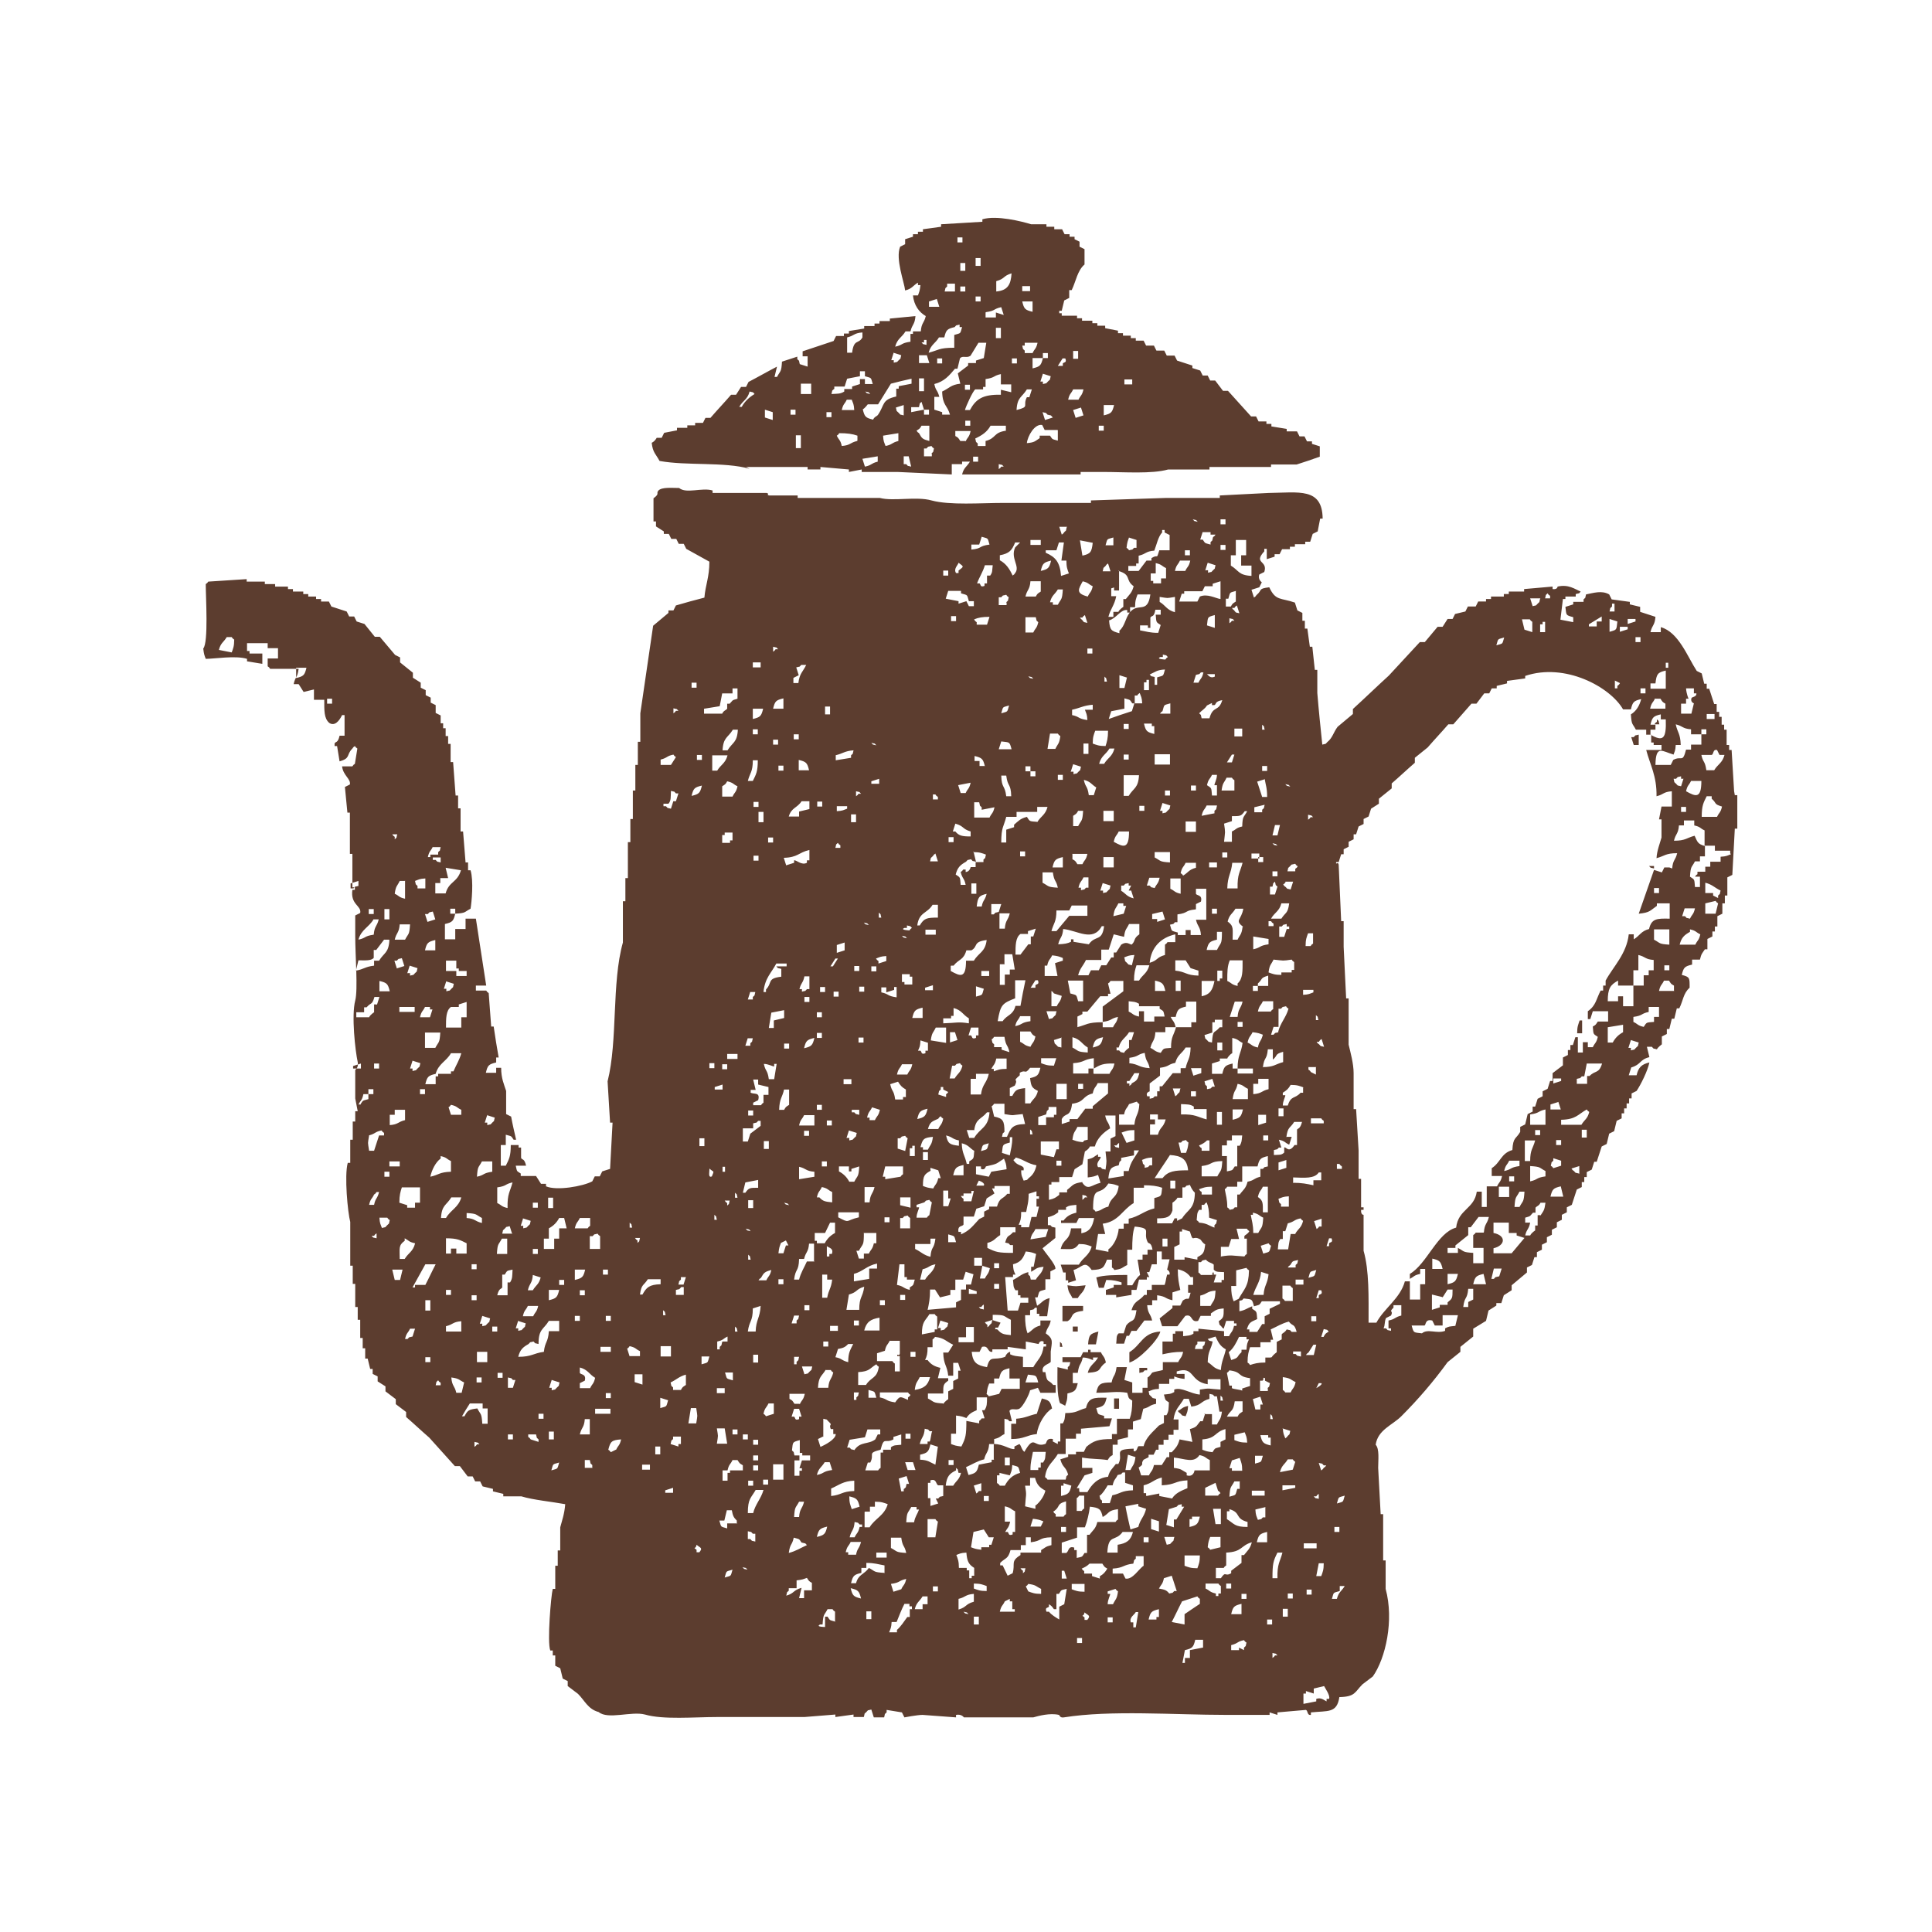 <?xml version="1.0" encoding="UTF-8"?>
<svg xmlns="http://www.w3.org/2000/svg" id="_レイヤー_2" data-name="レイヤー 2" viewBox="0 0 54.28 54.28">
  <defs>
    <style>
      .cls-1 {
        fill: #fff;
      }

      .cls-2 {
        fill: #5c3d2f;
        fill-rule: evenodd;
      }
    </style>
  </defs>
  <g id="_レイヤー_1-2" data-name="レイヤー 1">
    <rect class="cls-1" width="54.28" height="54.28"></rect>
    <g>
      <path class="cls-2" d="m20.96,13.12h1.73v.07h.36v-.07c.27.02.53.05.8.07v.07l.36-.07v.07h1.01c.51.02,1.01.05,1.52.07v-.29h.29v-.07h.22c-.09.15-.17.16-.22.36h3.33v-.07h.65c.58,0,1.35.06,1.81-.07h1.16v-.07h1.73v-.07h.72c.22-.07.43-.14.65-.22v-.29l-.22-.07v-.07h-.14l-.07-.14h-.14l-.07-.14h-.29v-.07l-.43-.07v-.07h-.14v-.07h-.22l-.07-.14h-.14c-.22-.24-.43-.48-.65-.72h-.14l-.22-.29h-.14l-.07-.14h-.14l-.07-.14-.22-.07v-.07l-.43-.14-.07-.14h-.22l-.07-.14h-.22l-.07-.14h-.22l-.07-.14h-.22v-.07h-.14v-.07h-.22v-.07h-.14v-.07l-.36-.07v-.07h-.22v-.07h-.14v-.07h-.29v-.07h-.14v-.07h-.43v-.07h-.07v-.07h.07l.07-.29.14-.07v-.22h.07c.12-.25.16-.55.36-.72v-.43l-.14-.07v-.14l-.14-.07v-.07h-.14v-.07h-.14l-.07-.14h-.22v-.07h-.22v-.07h-.43c-.26-.08-.97-.26-1.37-.14v.07c-.39.02-.77.05-1.16.07v.07c-.17.02-.34.05-.51.07v.07h-.14v.07h-.14v.07l-.22.07v.14l-.14.07c-.14.34.12,1.01.14,1.23.2-.05.21-.13.36-.22v.07h.07c-.02.17-.03.18-.07.29h-.14c.03.28.17.47.36.58-.05.21-.12.18-.14.43h-.22v.07h-.07v.22c-.28.04-.2.09-.43.14.06-.23.19-.26.29-.43h.14c.05-.21.12-.18.14-.43-.24.02-.48.05-.72.07v.07h-.29v.07h-.14v.07h-.29v.07l-.43.07v.07h-.14v.07h-.22l-.07.14c-.29.1-.58.19-.87.29v.14h.14v.29l-.22-.07c-.04-.14.01-.06-.07-.14v-.07l-.43.14c-.02.31-.04.24-.14.43h-.07l.07-.29c-.27.14-.53.29-.8.43l-.07.14h-.14l-.14.22h-.14c-.19.22-.39.43-.58.65h-.14l-.07.14h-.22v.07h-.22v.07h-.29v.07l-.36.07-.07.14h-.14s-.05.1-.14.14c.03.28.12.32.22.51.76.14,1.82.02,2.53.22Zm10.63-2.46h.22v.14h-.22v-.14Zm-.58.72h.29c-.05.21-.08.24-.29.29v-.29Zm-.14.58h.14v.14h-.14v-.14Zm-6.79.43c-.21.05-.18.12-.43.14-.04-.18-.08-.16-.14-.29.08-.06.01,0,.07-.07.22,0,.37.02.51.07v.14Zm-.43-.87c.04-.18.08-.16.14-.29h.14c.04.11.06.12.07.29h-.36Zm1.01,1.45c-.2.05-.16.1-.36.14l-.07-.22.43-.07v.14Zm.58-.58c-.2.05-.16.1-.36.14-.04-.11-.06-.12-.07-.29l.43-.07v.22Zm0-.8c-.08-.08-.03,0-.07-.14l.22-.07v.29c-.14-.04-.06.01-.14-.07Zm.22,1.45h-.07v-.22h.14l.07.29c-.14-.04-.06.01-.14-.07Zm.36-.87c-.08-.06-.01,0-.07-.07.09-.06.09-.05.14-.14h.22v.43c-.19-.05-.21-.07-.29-.22Zm.36.58v.07h-.22v-.22h.07c.08-.08,0-.03.14-.07.06.08,0,.01.07.07-.04.14.01.06-.07.14Zm.94-.36h-.14c-.06-.09-.05-.09-.14-.14v-.14h.43c-.04.18-.08.16-.14.29Zm.14-.43h-.14v-.14h.14v.14Zm.22,1.01h-.14v-.14h.14v.14Zm.65.14c-.06.08,0,.01-.07.07v-.14c.14.04.06-.01.14.07h-.07Zm.14-1.01c-.37.05-.27.21-.58.29v.14h-.22v-.07c-.08-.08-.03,0-.07-.14.19-.09.33-.18.43-.36h.43v.14Zm.14-1.08l-.29-.07v.14c-.51-.01-.7.12-.87.43h-.14c.03-.11.22-.53.29-.58h.22v-.07h.07v-.22c.28-.04.2-.09.43-.14v.29h.29v.22Zm-1.3-.07v-.14h.14v.14h-.14Zm.87-1.45v-.29h.14v.29h-.14Zm.58,2.02c.02-.37.15-.35.29-.58h.14l-.07.22h-.07c-.13.25.1.26-.29.36Zm1.66.22l-.07-.22.22-.07.07.22-.22.07Zm-.07-1.88h.14v.22h-.14v-.22Zm0,1.08h.29c-.04.18-.08.16-.14.29h-.29c.04-.18.08-.16.14-.29Zm-.29-.87h.07c.05.13-.04.1-.07.14v.07h-.14l.14-.22Zm-.14,2.02v.29c-.17-.05-.14-.02-.22-.14h-.29v.07c-.14.09-.14.12-.36.14.02-.2.22-.55.43-.51l.07.14h.36Zm-.14-.36l-.22.07-.07-.22c.14.04.06-.01.14.07.14.04.06-.01.14.07Zm-.14-1.01c-.08.08,0,.03-.14.07v-.07h-.07l.07-.22.22.07c-.04.14.01.06-.07.14Zm-.14-.8h.14v.14h-.14c-.05.21-.08.24-.29.29v-.29h.29v-.14Zm-.58-1.88h.22v.14h-.22v-.14Zm.29.43v.29c-.21-.05-.24-.08-.29-.29h.29Zm-.22,1.23v-.07h.36c-.04.18-.08.16-.14.29h-.22v-.07c-.08-.08-.03,0-.07-.14h.07Zm-.22.51h-.14v-.14h.14v.14Zm-.58-2.31c.25-.07.19-.15.43-.22-.02.32-.11.48-.43.51v-.29Zm-.29.87c.28-.04.2-.09.43-.14l.07.22-.22-.07v.14h-.29v-.14Zm-.29-1.52h.14v.22h-.14v-.22Zm0,1.08h.14v.14h-.14v-.14Zm-.14,1.66l.22-.36h.22l-.07.43-.22.07v.07h-.22v.07l-.29.22.07.29c-.27.03-.31.13-.51.22.01.4.14.37.22.65h-.22v-.07l-.22-.07v-.36h.14c-.05-.2-.1-.16-.14-.36.28-.07.42-.24.58-.43h.07l.07-.29c.07-.09.18,0,.29-.07Zm-.94.22v-.14h.14v.14h-.14Zm.65-2.02v-.14h.14v.14h-.14Zm.14-.58h-.14v-.22h.14v.22Zm-.22-.94h.14v.14h-.14v-.14Zm-.29,1.37v-.07h.22v.22h-.29c.04-.14-.01-.06.07-.14Zm-.51.43l.22-.07.07.22h-.29v-.14Zm.29,1.01h.14c.05-.21.08-.24.29-.29.08-.08,0-.03.14-.07v.07h.07c-.06.2-.02.16-.22.22v.36c-.44,0-.44.07-.72.14.06-.23.19-.26.29-.43Zm-.43.14v-.07h.07v.14c-.14-.04-.06.01-.14-.07h.07Zm-.14.36h.22l.07.22h-.29v-.22Zm0,.65h.14v.36h-.14v-.36Zm0,.8c.04-.14-.01-.06.07-.14l.07.22h.14v.14h-.14v-.14l-.36.07v-.14h.22Zm-.72-1.52l.22.07c-.04.14.01.06-.07.14-.08.08,0,.03-.14.07v-.07h-.07l.07-.22Zm-.43,1.45c.12-.19.24-.39.36-.58.19-.05.39-.1.58-.14v.14l-.36.07v.07h-.07v.22c-.41.09-.32.23-.51.51-.03.05-.1.05-.14.14-.21-.05-.24-.08-.29-.29.06-.03.14-.14.14-.14h.29Zm-.36-.36c.14.04.06-.01.14.07-.14-.04-.06.01-.14-.07Zm-.51-1.52c.21-.05.18-.12.43-.14v.14c-.11.2-.24.03-.29.43h-.14v-.43Zm-.36,1.45v-.07h.29l.07-.22.36-.07v-.14h.14v.14c.2.06.16.02.22.22h-.22v-.14h-.14v.14l-.22.07v.07h-.22v.07c-.11.07-.18.06-.36.07.04-.14-.01-.06.07-.14Zm-.22.65h.14v.14h-.14v-.14Zm-.72-.8h.29v.29h-.29v-.29Zm0,1.45v.36h-.14v-.36h.14Zm-.29-.72h.14v.14h-.14v-.14Zm-.72,0l.22.07v.22l-.22-.07v-.22Zm-.43-.51c.14.04.06-.01.14.07-.15.09-.28.21-.36.36h-.07c.1-.18.23-.2.29-.43Z"></path>
      <path class="cls-2" d="m48.72,22.23c-.02-.39-.05-.77-.07-1.16h-.07v-.14h-.07v-.43h-.07v-.14h-.07v-.22h-.07v-.14h-.07v-.22h-.07l-.14-.43h-.07v-.14h-.07l-.07-.29-.14-.07c-.26-.4-.51-1.09-1.01-1.23v.14h-.29c.05-.21.12-.18.14-.43l-.43-.14v-.14l-.29-.07v-.07c-.17-.02-.34-.05-.51-.07l-.07-.14c-.21-.12-.44-.04-.65,0-.04.14.01.06-.07.14v.07h-.29v.07l-.22.07c.03.24,0,.23.22.29v.14l-.36-.07c.02-.19.05-.39.07-.58h.07v-.07h.29v-.07c.14-.04.06.01.14-.07-.17-.07-.34-.21-.65-.14,0,0,0,.09-.14.07v-.07c-.27.02-.53.05-.8.07v.07h-.43v.07h-.14v.07h-.36v.07h-.14v.07h-.22l-.07.14h-.22l-.07.14-.29.07-.07.14h-.14l-.14.22h-.14l-.36.43h-.14c-.29.31-.58.63-.87.94-.34.31-.67.63-1.01.94v.14l-.43.36c-.12.16-.14.31-.29.43-.08.08,0,.03-.14.07-.05-.48-.1-.96-.14-1.45v-.65h-.07c-.02-.22-.05-.43-.07-.65h-.07c-.02-.17-.05-.34-.07-.51h-.07v-.22h-.07v-.22l-.14-.07-.07-.22c-.4-.14-.54-.04-.72-.43-.33.04-.18.07-.36.22-.06.08,0,.01-.07.07l-.07-.22.22-.07.07-.14s-.12-.08-.07-.22l.14-.07c.11-.33-.32-.23,0-.58v-.07h.07v.29l.22-.07v-.07h.14l.07-.14h.22v-.07h.14v-.07h.29v-.07h.14l.07-.22.14-.07.07-.36h.07c-.01-.88-.67-.73-1.52-.72-.46.02-.92.05-1.37.07v.07h-1.52c-.7.02-1.4.05-2.1.07v.07h-2.46c-.64,0-1.5.07-2.02-.07-.42-.12-1.07.03-1.45-.07h-2.31v-.07h-.8c-.1-.02.03-.04-.07-.07h-1.52v-.07c-.3-.09-.74.1-.94-.07-.2,0-.48-.03-.58.07-.08.09.05.08-.14.22v.65h.07v.14l.22.14v.07h.14l.07.14h.14l.07.14h.14l.07.14c.22.12.43.24.65.36,0,.44-.11.65-.14,1.01-.27.07-.53.14-.8.22l-.07.14h-.14v.07l-.43.36c-.12.82-.24,1.64-.36,2.46v.8h-.07v.65h-.07v.72h-.07v.8h-.07v.65h-.07v1.01h-.07v.65h-.07v1.16c-.32,1.14-.14,2.75-.43,3.9.02.39.05.77.07,1.16h.07c-.02.43-.05.87-.07,1.3l-.22.07-.07.14h-.14l-.07.14c-.26.14-1,.27-1.3.14v-.07h-.14l-.14-.22h-.43v-.07c-.12-.08-.1-.04-.14-.22h.29c-.05-.22-.11-.15-.14-.22v-.29h-.07v-.07h-.22c0,.32-.05.4-.14.58h-.14v-.58h.14v-.29c.17.05.14.02.22.14h.07c-.05-.22-.1-.43-.14-.65l-.14-.07v-.65c-.06-.19-.14-.35-.14-.65h-.14v.14h-.29c.05-.21.08-.24.29-.29v-.14h.07c-.05-.29-.1-.58-.14-.87h-.07c-.02-.31-.05-.63-.07-.94-.08-.06-.01,0-.07-.07h-.29v-.14h.29c-.1-.63-.19-1.25-.29-1.88h-.29v.29h-.29v.29h-.29v-.43c.21-.05.24-.08.29-.29h-.14v-.14h.14v.14c.31-.02.24-.04.43-.14.03-.17.09-.79,0-1.08h-.07v-.22h-.07c-.02-.29-.05-.58-.07-.87h-.07v-.65h-.07v-.36h-.07c-.02-.31-.05-.63-.07-.94h-.07v-.51h-.07v-.22h-.07v-.22h-.07v-.14h-.07v-.22l-.14-.07v-.22l-.14-.07v-.14l-.14-.07v-.14l-.14-.07v-.14l-.22-.14v-.14l-.36-.29v-.14l-.14-.07c-.14-.17-.29-.34-.43-.51h-.14l-.29-.36-.22-.07-.07-.14h-.14l-.07-.14-.43-.14-.07-.14h-.22v-.07h-.14v-.07h-.22v-.07h-.14v-.07h-.29v-.07h-.14v-.07h-.36v-.07h-.29v-.07h-.51v-.07c-.36.02-.72.05-1.08.07-.06.08,0,.01-.07.07,0,.36.08,1.64-.07,1.81.02.17.03.18.07.29.25,0,.84-.1,1.16,0v.07l.43.07v-.29h-.36v-.07h-.07v-.22h.58v.14h.29v.29h-.29v.22c.08.06.01,0,.07.07h.8c-.04.28-.09.2-.14.43h.14l.14.22.29-.07v.29h.29c0,.3-.01.52.14.65.15.1.28-.05.36-.22h.07v.58h-.14c-.05.22-.11.15-.14.22v.07h.07l.07.43c.32-.09.18-.18.36-.36.06-.08,0-.01.07-.07.06.08,0,.01.07.07l-.07.43c-.08.06-.01,0-.07.07h-.29c.03.26.25.35.22.51l-.14.07c.02.24.05.48.07.72h.07v1.16h.07v.94h.07v.07h-.07c-.06.42.26.44.22.65l-.14.07v.58c0,.55.08,1.5,0,1.81-.11.42,0,1.41.07,1.73.03.16-.07.22-.07.22v.8l.07.36h-.07v.29h-.07v.51h-.07v.65h-.07c-.1.36,0,1.4.07,1.66v1.23h.07v.51h.07v.65h.07v.36h.07v.51h.07v.29h.07v.29h.07l.07.29h.07v.14l.14.07v.14l.22.14v.14l.29.22v.14l.29.22v.14c.22.19.43.39.65.58.24.27.48.53.72.8h.14l.22.29h.14s.05.1.07.14h.14l.07.14.29.07v.07l.29.07v.07h.51c.32.1.85.15,1.23.22-.02.27-.09.46-.14.65v.65h-.07v.43h-.07v.65h-.07c-.05.18-.16,1.5-.07,1.73h.07v.14h.07v.29l.14.07.07.29.14.07v.14l.29.22c.19.19.28.43.58.51.26.22.92-.03,1.3.07.52.15,1.38.07,2.02.07h2.46c.29-.02.58-.05.87-.07v.07c.17-.02.34-.05.51-.07v.07h.29c.04-.14-.01-.06.07-.14.08-.08,0-.03.14-.07l.07.22h.29c.04-.14-.01-.06.07-.14v-.07l.43.07.07.14s.36-.07.51-.07c.31.02.63.05.94.07v-.07c.16-.03.22.07.22.07h1.95c.14-.04.47-.13.72-.07.02,0,.02.09.14.07,1.31-.21,3.11-.07,4.55-.07h1.23v-.07l.22.07v-.07c.27-.02.53-.05.8-.07.06.02.03.16.14.14v-.07c.48-.05.73.03.8-.43.45-.01.43-.14.65-.36l.29-.22c.36-.51.6-1.58.36-2.46v-.8h-.07v-1.3h-.07c-.02-.43-.05-.87-.07-1.3,0-.23.04-.53-.07-.65.06-.42.47-.55.72-.8.47-.47.9-.97,1.3-1.52l.36-.29v-.14l.36-.29v-.22l.36-.22.07-.29.22-.14v-.07h.14l.07-.22.22-.14v-.14l.43-.36v-.14l.14-.07.07-.22h.07v-.14l.14-.07v-.14l.14-.07v-.14l.14-.07v-.14l.14-.07v-.14l.14-.07v-.14l.14-.07v-.14l.14-.07.14-.43.14-.07v-.14h.07v-.14h.07v-.14l.14-.07.07-.22h.07l.14-.43.14-.07.07-.29.14-.07.07-.29.14-.07v-.14h.07v-.14h.07v-.14h.07v-.14h.07v-.14l.14-.07c.12-.18.31-.56.36-.8-.22.05-.31.14-.36.36h-.22l.07-.22c.28-.08.23-.22.51-.29l-.07-.29h.14c.08.08,0,.03.14.07.04-.07.13-.13.14-.14v-.22l.14-.07v-.14h.07l.07-.29h.07l.07-.29h.07c.11-.22.11-.42.29-.58,0-.28.01-.3-.22-.36.05-.21.08-.24.29-.29v-.14h.22c.04-.17.06-.17.14-.29h.07v-.29l.14-.07v-.14h.07v-.14h.07v-.29l.14-.07v-.29h.07v-.22h.07v-.51l.14-.07c.02-.43.05-.87.07-1.3h.07v-.94h-.07Zm-42.21-3.9l-.36-.07c.05-.2.13-.21.22-.36h.14c.06.08,0,.01.07.07,0,.19-.03.25-.07.36Zm1.81.72v-.29h.29c-.05.21-.08.24-.29.29Zm1.01.72h-.14v-.14h.14v.14Zm6.07,13.88h.14v.29h-.14v-.29Zm-.43.14h.14v.14h-.14v-.14Zm0,1.3h.14v.14h-.14v-.14Zm.22.8c-.05.2-.13.21-.22.36h-.14c.05-.21.12-.18.14-.43l.22.07Zm-.07.8c-.04.18-.08.16-.14.29h-.29c.04-.18.08-.16.14-.29h.29Zm-.43-2.46l.22.07c-.04.14.01.06-.07.14-.08.08,0,.03-.14.07v-.07h-.07l.07-.22Zm-.72-.87c.28-.04.2-.09.43-.14-.07.27-.15.31-.14.72-.18-.04-.16-.08-.29-.14v-.43Zm.43,1.3h-.29c.04-.14-.01-.06.07-.14.08-.08,0-.03.14-.07l.07.22Zm-.29.14h.14v.43h-.29c.02-.31.04-.24.14-.43Zm0,1.37v-.36h.07c.08-.12.04-.1.22-.14-.01.19,0,.25-.07.36h-.07v.36h-.29c.05-.21.12-.17.14-.22Zm-.43-4.84l.22.07c-.04.14.01.06-.07.14-.08.08,0,.03-.14.07v-.07h-.07l.07-.22Zm-.14,1.3h.29v.29c-.28.04-.2.09-.43.14.02-.31.04-.24.14-.43Zm0,1.59v.14c-.21-.05-.18-.12-.43-.14v-.14c.31.02.24.04.43.14Zm-.29,2.31v-.14h.14v.14h-.14Zm.14,2.17h.14v.14h-.14v-.14Zm-.14-3.04v-.14h.14v.14h-.14Zm-.58-.58v.14h-.14v-.43c.32,0,.4.05.58.14v.29h-.29v-.14h-.14Zm0,1.16v.14h-.14v-.14h.14Zm-.07-5.13c.08-.06.01,0,.07-.07.18.04.16.08.29.14v.14h-.29l-.07-.22Zm.07,1.52v.29c-.33.01-.34.09-.58.14.04-.19.15-.41.29-.51v-.07c.18.04.16.08.29.14Zm.29-4.05v.29h-.43c0-.26,0-.48.14-.58h.22v-.07l.22-.07v.43h-.14Zm-.43-1.59h.29v.22h.07v.07h.22v.14h-.29v-.14h-.29v-.29Zm0,.58l.22.07c-.04.14.01.06-.07.14-.08.08,0,.03-.14.07v-.07h-.07l.07-.22Zm.14,2.02h.29c-.05.19-.14.32-.22.51h-.07v.07h-.36v.07h-.07v.22h-.29c.05-.21.08-.24.29-.29.08-.29.3-.35.43-.58Zm-1.23,4.34v-.07l-.22-.07c0-.21.03-.31.07-.43h.51v.43h-.14v.14h-.22Zm.22,1.01c-.06.23-.19.26-.29.43h-.14c0-.3-.04-.38.14-.51v-.07c.13.07.11.1.29.14Zm.07-4.92c-.08.08,0,.03-.14.07v-.07h-.07l.07-.22.22.07c-.04.14.01.06-.07.14Zm-.51-1.73h.43v.14h-.43v-.14Zm-.07-1.08l-.07-.22h.07c.08-.08,0-.03.14-.07l.07.22-.22.07Zm.29.14l.07-.22.22.07c-.04.14.01.06-.07.14-.08.08,0,.03-.14.07v-.07h-.07Zm.36,3.25h.14v.14h-.14v-.14Zm0-2.02c.04-.18.08-.16.14-.29h.14v.07h.07l-.07.22h-.29Zm.43-1.88h-.29c.05-.21.08-.24.29-.29v.29Zm.14,2.31c-.02.31-.04.24-.14.43h-.29v-.43h.43Zm.22-4.34l-.07-.29.43.07c-.1.35-.34.31-.43.65h-.29v-.29h.14v-.14h.22Zm-.43-.51v-.07h.22v.14c-.14-.04-.06.01-.14-.07h-.07Zm0-.36h.22c-.04.14.01.06-.07.14v.07h-.22v.07h-.07c.04-.18.08-.16.14-.29Zm-.14,1.88c.08-.08,0-.03.14-.07l.07.22-.22.07-.07-.22h.07Zm-.07-1.01v.29h-.22v-.07c-.08-.08-.03,0-.07-.14.11-.04.12-.06.29-.07Zm-.43,1.3c-.02.31-.04.24-.14.43h-.29c.05-.21.12-.18.14-.43h.29Zm-.14-1.23v.51c-.18-.04-.16-.08-.29-.14.03-.23.07-.21.14-.36h.14Zm-.22-1.3c-.04.14.01.06-.07.14v-.07c-.08-.06-.01,0-.07-.07h.14Zm-.07,7.88v-.14h.29v.29c-.21.05-.18.12-.43.14v-.29h.14Zm-.43-3.47v-.29c.21.05.24.08.29.29h-.29Zm.14-2.31h.14v.29h-.14v-.29Zm.14.87c-.02.37-.15.35-.29.58h-.14v.14c-.26.03-.28.1-.51.14l.07-.29c.17,0,.36.02.43-.07v-.22h.07l.22-.29h.14Zm-.36,1.81h-.07v.22s-.11.07-.14.14h-.36v-.14h.22v-.14h.07c.13-.15.15-.05.22-.29h.14l-.07.22Zm.07,1.66v.14h-.14v-.14h.14Zm-.29-4.34h.14v.14h-.14v-.14Zm.14.29h.14c-.05.21-.12.18-.14.43-.28.04-.2.09-.43.14.08-.29.3-.35.43-.58Zm-.58-.87h-.07v-.14l.22-.07v.14c-.14.04-.06-.01-.14.07Zm0,5.06v-.07l.22-.07v.14h-.22Zm.22,1.01h-.07c.07-.13.1-.11.14-.29h.14v-.14h.14v.14h-.14v.14c-.17.05-.14.02-.22.14Zm.22.87c.2-.05.16-.1.36-.14.06.08,0,.01.07.07v.07h-.14l-.14.43h-.14c-.04-.27-.04-.17,0-.43Zm.22,2.89c-.14-.04-.06.01-.14-.07h.07c.06-.08,0-.01.07-.07v.14Zm-.07-.94h-.14c.04-.18.08-.16.14-.29.08-.06.01,0,.07-.07h.07c-.05.2-.1.16-.14.36Zm.36.58c-.08.08,0,.03-.14.07-.04-.11-.06-.12-.07-.29h.22c.06.08,0,.01.07.07-.04.14.01.06-.07.14Zm.07-1.37h-.14v-.14h.14v.14Zm0-.43h.29v.14h-.29v-.14Zm.29,3.33h-.14l-.07-.29h.29l-.07.29Zm.36,1.59c-.14.04-.06-.01-.14.07h-.07c.04-.18.08-.16.14-.29h.14l-.07.22Zm.07-1.45v.07h-.07c.12-.22.24-.43.36-.65h.29c-.1.19-.19.39-.29.58h-.29Zm.43,2.17h-.14v-.14h.14v.14Zm0-1.45h-.14v-.29h.14v.29Zm.29,2.1h-.14c.04-.14-.01-.06.07-.14.06.08,0,.01.07.07v.07Zm.29-5.28h.29c-.08.29-.3.35-.43.58h-.14c.02-.37.15-.35.29-.58Zm-.14,3.76v-.14c.21-.05.18-.12.43-.14v.29h-.43Zm.29,1.73c-.05-.21-.12-.18-.14-.43.23.03.21.07.36.14l-.07.29h-.14Zm.58,1.45c-.06.08,0,.01-.07.07v-.14c.14.04.06-.01.14.07h-.07Zm.29-.58h-.14c-.02-.31-.04-.24-.14-.43-.24.03-.27.05-.36.22h-.07c.07-.12.14-.24.22-.36h.36v.14h.14v.43Zm0-1.73h-.29v-.29h.29v.29Zm0-1.08c-.08.08,0,.03-.14.07v-.07h-.07l.07-.22.22.07c-.04.14.01.06-.07.14Zm.14.22v-.14h.14v.14h-.14Zm.29,1.3h-.14v-.14h.14v.14Zm.29,1.73h-.14v-.14h.14v.14Zm0-1.45h-.14v-.29c.14.04.06-.01.14.07h.07l-.07.22Zm.14-1.88l.22.07c-.04.14.01.06-.07.14-.08.08,0,.03-.14.07v-.07h-.07l.07-.22Zm.58,3.4l-.22-.07c-.06-.08,0-.01-.07-.07v-.07h.22c.04.14-.01.06.07.14v.07Zm.14-.65h-.14v-.14h.14v.14Zm.22,1.45c.06-.2.02-.16.22-.22-.06.2-.02.16-.22.22Zm-.07-.87v-.22h.14v.22h-.14Zm.22-1.45c-.08.08,0,.03-.14.07v-.07h-.07l.07-.22.22.07c-.04.14.01.06-.07.14Zm.07-1.59h-.29c-.02.32-.11.29-.14.58-.3.04-.34.14-.72.14.05-.2.13-.27.29-.36.08-.08,0-.03.14-.07.08.08,0,.03.14.07,0-.43.14-.4.29-.65h.29v.29Zm-.29-.87v-.29h.29c-.05.21-.08.24-.29.29Zm.43-.43h-.14v-.14h.14v.14Zm-.14-1.59v.29h-.14v.29h-.29v-.29h.14v-.29c.13-.07.22-.16.29-.29h.14l.07.29h-.22Zm1.45,2.46v.14h-.14v-.14h.14Zm-.22-1.3h.14v.14h-.14v-.14Zm.22,2.17v.14h-.29v-.14h.29Zm0,1.3v.14h-.14v-.14h.14Zm-.51-4.41c.08-.08,0-.03.14-.07.06.08,0,.01.07.07v.36h-.29v-.36h.07Zm-.36,3.83v-.14c.23.06.26.19.43.29-.04.18-.08.16-.14.29h-.29v-.14l.14-.07c.05-.2-.12-.16-.14-.22Zm0-2.17v-.14h.14v.14h-.14Zm0-2.17h.29v.22c-.08.06-.01,0-.07.07h-.36c.04-.18.08-.16.14-.29Zm-.14,1.45h.29c-.05.21-.08.24-.29.29v-.29Zm0,1.3h.14v.14h-.14v-.14Zm.14,3.33c.05-.21.12-.18.14-.43h.14v.43h-.29Zm.36.94h-.22v-.22h.14c.04.14-.01.06.07.14v.07Zm.07-1.52v-.14h.43v.14h-.43Zm.58,1.01l-.14.07c-.06-.08,0-.01-.07-.07.06-.23.09-.27.36-.29-.04.18-.08.16-.14.29Zm30.94-19.66l.07.14h.14c-.06.23-.19.26-.29.43h-.22c-.04-.28-.09-.2-.14-.43h.29c.06-.02.03-.16.14-.14Zm-.29,1.3h.14v.07c.15.13.05.15.29.22-.04.18-.08.16-.14.29h-.43c0-.32.05-.4.14-.58Zm-.58-.14c.04-.18.08-.16.14-.29h.29c0,.51-.16.44-.43.29Zm.58-2.17h.22v.14h-.22v-.14Zm-.72-.29h.14v-.14h.07s-.06-.13-.07-.29h.22v.14h.07c.01.11-.13.09-.14.14-.03.11.07.14.07.14l-.07.29h-.29v-.29Zm-.22,1.45c.04-.11.06-.12.07-.29h.14c-.01-.33-.09-.34-.14-.58.21.05.18.12.43.14v.14h.29v-.14h.14v.14h-.14v.29h-.29v.14h-.14c-.1.39-.12.16-.36.29l-.07.14h-.43c.01-.58.19-.38.51-.29Zm.29.65l-.07.22c-.14-.04-.06.01-.14-.07-.08-.08-.03,0-.07-.14h.07c.08-.08,0-.03.14-.07v.07h.07Zm-.07.8h.14v.14h-.14v-.14Zm-.43-4.05h.07v.14h-.07v-.14Zm-.43.58h.14c.03-.26.06-.31.29-.36v.51h-.43v-.14Zm.14.43h.14c.06.09.05.09.14.14v.14h-.43c.04-.18.08-.16.14-.29Zm-.14.87h.14v-.14h-.14c.05-.21.08-.24.29-.29v.14h.14c.02.56-.08.63-.43.43v-.14Zm-.14-1.16v.14h-.14v-.14h.14Zm-.14-1.3h-.14v-.14h.14v.14Zm-.36-.65h.22v.07l-.22.07v-.14Zm-.22.22h.22v.07l-.22.07v-.14Zm-.22-.58v-.07h.07v.22h-.14c.04-.14-.01-.06.07-.14Zm-.07.36l.22.07c-.03.24,0,.23-.22.29v-.36Zm.29,1.81c-.06.08,0,.01-.07.07v.07h-.07v-.22l.14.07Zm-.87-1.66l.36-.22v.14h-.14v.14h-.22v-.07Zm-1.16-.87c.06.08,0,.01.07.07v.07h-.14c.04-.14-.01-.06.07-.14Zm-.14.8h.07v.29h-.14v-.22h.07v-.07Zm-.07-.65c-.04.14.01.06-.07.14-.08.08,0,.03-.14.07l-.07-.22h.29Zm-.29.58c.06.08,0,.01.07.07v.29l-.22-.07-.07-.29h.22Zm-.72.51c-.06.2-.02.16-.22.22.06-.2.02-.16.22-.22Zm-5.2,11.35c.06-.08,0-.01.07-.07l.07.22c-.14-.04-.06.01-.14-.07-.08-.06-.01,0-.07-.07h.07Zm-.43,14.24v-.14h.36v.14h-.36Zm.22,1.16v.14h-.14v-.14h.14Zm-1.59-3.76h.22c-.06.2-.02.16-.22.22v-.22Zm-.07-1.59l.22-.07.07.22h-.07v.14h-.14l-.07-.29Zm.22,1.01h.22v.07h.07v.22c-.21-.05-.24-.08-.29-.29Zm.14,2.02v.29h-.07c-.08.08,0,.03-.14.07-.04-.11-.06-.12-.07-.29l.29-.07Zm.07-3.33v.07h-.22v-.29h.07c.06-.04-.02-.11.07-.07v.07l.14.07c-.04.14.01.06-.07.14Zm.07.72c.08.08.03,0,.07.14h-.07v-.14Zm0-1.59h-.14v.14c-.21,0-.31.03-.43.07-.06-.08,0-.01-.07-.07,0-.21.03-.31.07-.43h.29v-.14h.29v-.07h.07l-.07-.29c.18-.08.31-.17.51-.22.12.15.15.04.22.29h-.14c-.08-.08,0-.03-.14-.07-.05.09-.12.1-.14.14v.14l-.14.07v.29s-.11.08-.14.14Zm-1.08,3.18v-.07h-.07l.07-.22.22-.07c.04.12.07.17.07.36h-.29Zm.22.29v.22h-.07c-.06.2-.02.16-.22.22.02-.31.04-.24.14-.43h.14Zm-.36-1.81c.11-.2.18-.13.22-.43h.22v.29c-.09.06-.09.05-.14.14h-.29Zm.07,2.67v-.07c.34.1.14.26.51.36v.14c-.37,0-.37-.09-.58-.22v-.22h.07Zm.14-2.02v-.14l.29-.07c.04.11.06.12.07.29-.19,0-.25-.03-.36-.07Zm.22-1.45v.07c-.06-.03-.24-.04-.29-.07v-.07h-.07l-.07-.36c.08-.06.01,0,.07-.07.38.05.2.17.58.22v.22l-.22.07Zm-.8-3.18v-.07c-.1,0,.03.06-.07.07h-.29c-.06-.08,0-.01-.07-.07v-.29h.07c.08-.08,0-.03.14-.07.07.09.16.08.22.14v.14c.07.08.15.06.29.07v.22h-.07v.07h-.22l.07-.22h-.07Zm-1.59-1.45v-.14c.26,0,.37-.03.43-.22v-.22s.11-.07.14-.14h.14v-.29h.07c.08-.08,0-.03.14-.07.04.09.07.15.14.22-.01.47-.19.45-.36.72l-.14.07v-.07h-.07l-.07.14h-.43Zm.29.43v.22h-.14v-.22h.14Zm-2.39-1.59c-.28.04-.26.09-.43.22v.07h-.22v.07c-.11.08-.12.1-.29.14v-.43h.07v-.07h.22v-.14h.36l.07-.22.22-.14.07-.36s.11-.06.14-.14h.14c.06-.23.25-.4.43-.51-.05-.2-.1-.16-.14-.36h.29v.58l-.14.07v.36h-.14c.03.31.04.23,0,.51-.14-.04-.06.01-.14-.07h-.07c-.08-.14.1-.23.07-.29h-.07v-.07c-.13.07-.11.1-.29.14v.51c.17-.02.18-.03.29-.07l.07.22c-.26.06-.35.23-.51,0Zm.14.43h-.07c-.06.08,0,.01-.07.07v-.14c.14.04.06-.01.14.07Zm-1.23,1.95c-.05.2-.13.21-.22.36h-.14c-.04-.14.01-.06-.07-.14v-.07c-.2.05-.26.14-.43.22.02.16,0,.19.07.29h.07v.14h.07v.07h.22v.14h-.22l-.07.22h-.29c-.02-.31-.05-.63-.07-.94h.22v-.07h.07c-.05-.11-.06-.12-.07-.29.23-.06.28-.17.36-.36.17.02.18.03.29.07l-.07.36h-.07v.14c.15-.08.13-.12.36-.14Zm.07,2.17v.07h-.07c-.04.3-.17.37-.29.58h-.29v-.29c-.19-.02-.25-.02-.36-.07v-.07c-.1.02-.14.14-.14.14-.33.12-.42-.07-.51.29-.28-.05-.4-.12-.43-.43h.22l.07-.14c.2-.05.14.16.29.14v-.07h.43v-.07c.17.02.34.05.51.07v-.22l.36.07s.03-.12.14-.07v.07h.07Zm-.22,1.08h-.36l.07-.22c.24.03.23,0,.29.22Zm-1.52,1.01h-.07c-.06.08,0,.01-.07.07v.07l-.36-.07c0,.41-.02.48-.14.72-.17-.02-.18-.03-.29-.07v-.29h.14v-.51c.17.02.18.03.29.07.08-.12.15-.16.29-.22v-.36h.29c0,.18,0,.25-.07.36h-.07l.07.22Zm-1.3-2.53l.07-.22.22.07c-.04.14.01.06-.07.14-.08.08,0,.03-.14.07v-.07h-.07Zm-.29-.51c.04-.19.07-.32.07-.58h.14l.14.22.29-.07v-.14h.14v-.29h.22l.07-.22.22.07-.07.29h-.14v.14h-.14v.29l-.14.07v.14c-.27.02-.53.05-.8.07Zm.07,3.69h-.07v.07h-.22c.05-.21.12-.18.14-.43.14.04.06-.01.14.07h.07c-.03.06-.04.24-.07.29Zm.22.14c-.02.17-.05.34-.07.51-.16-.07-.2-.13-.43-.14v-.14c.21-.05.24-.08.29-.29l.22.07Zm-.65-1.59c.03-.23.07-.21.14-.36h.29c-.06.24-.18.32-.43.36Zm-2.75,2.39c.05-.2.13-.21.22-.36h.14l.07.22c-.28.04-.2.09-.43.14Zm.29,1.45c-.05.21-.08.24-.29.29.05-.21.08-.24.29-.29Zm.14-6.94c-.03.26-.1.28-.14.51h-.14v-.65h.14v.14h.14Zm-.29-7.37h-.14v-.14h.14v.14Zm.14,4.05v.14h-.14v-.14h.14Zm-.14-3.61v.14h-.14v-.14h.14Zm0,2.02v.14h-.14v-.14h.14Zm0,2.31c.18.04.16.08.29.14v.29c-.2-.02-.26-.03-.36-.14h-.07c.04-.18.08-.16.14-.29Zm.14-1.73v-.14h.14v.14h-.14Zm.14,3.61h-.07v.07h-.07v-.29c.06.05.2.06.14.22Zm.36-8.75v.22l-.22.07v-.22l.22-.07Zm-.22-3.69v-.14h.29v.07c-.11.04-.12.06-.29.07Zm2.24,11.13v-.07l.22-.07c.08-.08,0-.03.14-.07.06.08,0,.01.07.07l-.07.36c-.08.06-.01,0-.07.07h-.29c0-.13.08-.26.07-.29h-.07Zm1.01-3.98h.07c.08-.08,0-.03.14-.07.06.08,0,.01.07.07-.05.2-.13.21-.22.36h-.14l.07-.36Zm-.07-.65v-.29h.14l.07.22-.22.07Zm.58-5.93v.14c-.24,0-.33-.02-.43-.14h-.07l.07-.22c.25.07.19.15.43.22Zm-.36-1.3l.36-.07c-.04.18-.08.16-.14.29h-.14l-.07-.22Zm.43,1.88c.19,0,.25.03.36.07-.04.14.01.06-.07.14v.07h-.22v.14h-.14s-.02.13-.14.14v-.07h-.07c-.06.08,0,.01-.07.07.05.2.1.16.14.36h-.14c-.02-.22,0-.2-.14-.29.05-.2.13-.27.29-.36.08-.08,0-.03.14-.07.08.08,0,.03.14.07l-.07-.29Zm.94-7.01v.07h-.22v-.22h.07c.08-.08,0-.03.14-.07.06.08,0,.01.07.07-.04.14.01.06-.07.14Zm.07,2.89c-.06.2-.02.16-.22.22.06-.2.02-.16.22-.22Zm-.22,1.01c.24.03.23,0,.29.22h-.36l.07-.22Zm1.59,1.08v-.14h.14v.14h-.14Zm.14,2.17v.29h-.29c.05-.21.08-.24.29-.29Zm-.36-7.16c.05-.2.13-.21.22-.36h.14c-.02.31-.04.24-.14.43h-.14v-.07h-.07Zm.22,3.69c.06.08,0,.01.07.07-.03.23-.07.21-.14.36h-.22l.07-.43h.22Zm-.14,3.9c.04.28.09.2.14.43-.31-.02-.24-.04-.43-.14v-.29h.29Zm.72.43c.04-.18.08-.16.14-.29h.14v.29h-.07c-.08.08,0,.03-.14.07v-.07h-.07Zm-.22-3.25l.07-.22.22.07c-.04.14.01.06-.07.14-.08.08,0,.03-.14.07v-.07h-.07Zm.07,1.23c.09-.06.09-.05.14-.14h.14c-.02.31-.04.24-.14.43h-.14v-.29Zm.65-.8l-.07.22h-.14c-.04-.28-.09-.2-.14-.43.2.05.21.13.36.22Zm-.36-.94v-.29h.14v.29h-.14Zm.51,4.84h.07c-.06.45-.24.24-.43.51l-.43-.07v-.07h-.07v.07c-.11.05-.17.06-.36.07.05-.21.12-.18.14-.43.4.04.83.37,1.08-.07Zm.22-4.99h.14c-.06.23-.19.26-.29.43h-.14c.06-.23.19-.26.29-.43Zm-.14-1.88v-.14c.08.08.03,0,.07.14h-.07Zm.72-1.95v-.14h.14c0-.19.03-.25.07-.36h.36c-.08.57-.35.21-.58.51-.13.17-.13.37-.29.51v.07c-.23-.06-.27-.09-.29-.36.21-.06.33-.32.51-.29v.07h.07Zm.58-.87v-.22h.14v-.29c.18.04.16.08.29.14v.29h-.14v.14h-.22v-.07h-.07Zm.14.8h.14v.14h-.14c.02.22,0,.2.14.29l-.07.22c-.24,0-.33-.04-.51-.07v-.14h.22v.07h.07v-.29c.04-.07.1.01.14-.22Zm1.66,1.81v.07c-.13.06-.18-.04-.22-.07h.22Zm-.22-1.37c.03-.24,0-.23.22-.29v.36l-.22-.07Zm.14,2.17v.07h.07c.06-.03,0-.1.22-.14-.1.34-.26.14-.36.51h-.22c-.04-.14.01-.06-.07-.14.08-.09.15-.11.22-.22l.14-.07Zm1.59,6.65v.14c-.28.04-.2.09-.43.14v-.36l.43.07Zm-.29-2.17v-.14h.14v.14h-.14Zm.87,1.81v.07h-.07l-.07.22h-.14v-.29h.07c.08-.08,0-.03.14-.07v.07h.07Zm-.22-.22h-.29c.1-.18.23-.2.29-.43h.22c-.04.3-.1.24-.22.43Zm-.22.14v.07h-.14v-.14h.07c.06.08,0,.01.07.07Zm0,1.01c.31.03.23.04.51,0,.06.08,0,.01.07.07v.22h-.07v.07h-.29v.07c-.19,0-.25-.03-.36-.07.03-.23.07-.21.14-.36Zm.36,4.99c.04-.3.1-.24.22-.43h.22c-.05.21-.13.18-.14.22v.43h-.07c-.17.25-.24.03-.29.07v.14c-.08.08-.14.06-.29.07v-.14c.14-.04.06.01.14-.07h.07l-.07-.22c.18.04.16.08.29.14l.07-.22h-.14Zm-.22,1.73c.11-.04.12-.06.29-.07v.29h-.22v-.07c-.08-.08-.03,0-.07-.14Zm0-.8v-.22l.22-.07v.22l-.22.07Zm.14-1.52h-.14v-.22h.14v.22Zm-.58-1.37c.04-.32.11-.19.14-.51h.14v.29c.15-.12.04-.15.29-.22v.29c-.23.06-.25.14-.58.14Zm-2.82,3.11h-.22c.14-.22.29-.43.43-.65.32.02.48.11.51.43-.38,0-.56.02-.72.22Zm.36.07v.22h-.14v-.22h.14Zm-.94-.58c.11-.04.12-.06.29-.07v.22h-.07c-.08.08,0,.03-.14.07v-.07c-.08-.08-.03,0-.07-.14Zm-.94.51c.03-.26.06-.31.29-.36.04-.14-.01-.06.07-.14v-.07l.36-.07v-.14h.14c-.11.19-.24.32-.29.58h-.14v.14l-.43.07Zm.29.22c-.05.37-.21.27-.29.58-.2.05-.16.1-.36.14-.06-.08,0-.01-.07-.07,0-.73.18-.32.43-.72.17.02.18.03.29.07Zm-.94-2.17l-.22.29h-.22v.07l-.22.07v-.14c.11-.2.24-.03.29-.43.37-.05.27-.21.58-.29.04-.18.08-.16.14-.29h.29v.29l-.43.36v.07h-.22Zm.07.51v.36c-.14.04-.06-.01-.14.07-.17-.02-.18-.03-.29-.07.03-.23.07-.21.14-.36h.29Zm-1.37,2.24l-.07.29h-.14l-.07.29h-.22v-.07h-.07c.05-.11.07-.17.07-.36h.14c.03-.18.07-.26.07-.51l.22-.07v.14h.07v.07h-.07v.22h.07Zm-.29-.8c-.08.08,0,.03-.14.07-.04-.11-.07-.12-.07-.29h.07v-.07c-.06-.09-.18-.05-.29-.22.08-.06.01,0,.07-.07.23.06.32.17.58.22-.04.17-.1.27-.22.36Zm-.51,1.88h.07v.22c-.41,0-.48-.02-.72-.14v-.14c.2-.05.21-.13.36-.22v-.22h.43v.14h-.07c-.13.15-.15.05-.22.29.14.04.06-.01.14.07Zm-.51,2.1c-.04.14.01.06-.07.14-.06.08,0,.01-.07.07v-.07c-.08-.06-.01,0-.07-.07l.22-.07v-.14c.38,0,.28.03.51.14v.43c-.2-.02-.26-.03-.36-.14-.04-.06-.11.02-.07-.07h.07l.07-.14-.22-.07Zm-.51-1.52v-.22h.22v.22l.22.07c-.04.18-.08.16-.14.29h-.14l.07-.36h-.22Zm.07.72v.07h-.22v-.14l.22.07Zm-.51-1.66c-.04-.21.12-.15.14-.22v-.22h.29l.07-.22.22-.07.07-.22.22-.14-.07-.14h.07v-.07h.43v.22h-.07c-.14.17-.21.09-.29.36h-.22v.07l-.14.07v.14l-.14.07c-.17.18-.26.32-.51.43v-.07h-.07Zm-.87-3.47c-.05.21-.08.24-.29.29.05-.21.08-.24.29-.29Zm-.07-3.33v-.07l.22-.07v.14h-.22Zm.22,4.12c-.03.23-.07.21-.14.36h-.14v-.07h-.07c.06-.23.09-.27.36-.29Zm-.14.43v.22h-.14v-.22h.14Zm.07.51v-.07l.22.07.07.22h-.07c-.04.18-.08.16-.14.29-.17-.02-.18-.03-.29-.07,0-.29.04-.33.22-.43Zm.22-1.16h-.29c.06-.21.12-.21.29-.29.06-.08,0-.01.07-.07.06.08,0,.01.07.07-.04.18-.08.16-.14.29Zm.14,1.73h.14v.22h.07l-.07.22h-.14v-.43Zm.14,1.23c.2.06.16.02.22.22h-.22v-.22Zm.14-1.66c.05-.21.08-.24.29-.29v.29h-.29Zm.22.58h.07v-.07h.22v-.07h.07l-.07.29h-.22v-.07c-.08-.06-.01,0-.07-.07Zm.43-.29l.07-.14s.19.06.14.14h-.22Zm1.3-2.02l.07.29c-.36.01-.4.11-.51.36h-.14c.04-.14-.01-.06.07-.14,0-.31-.04-.38-.29-.43l-.07-.29c.08-.06.01,0,.07-.07h.29v.29c.3.05.18.03.51,0Zm-.36.8v-.14h.07c0,.24-.04.33-.07.51l-.22-.07c.03-.24,0-.23.22-.29Zm-.8,4.63c.06-.08,0-.01.07-.07v.14c-.14-.04-.06.01-.14-.07h.07Zm.36-.51v-.14h.14v.14h-.14Zm.14-.58h-.14v-.14h.14v.14Zm.87-3.76v-.14c.08.08.03,0,.07.14h-.07Zm0-.87h-.14v-.43c-.24.03-.27.05-.36.22h-.07v-.22l.14-.07c.12-.23-.1-.08.14-.29v-.07c.18-.11.13.07.29-.14h.29c-.05.21-.08.24-.29.29.03.24.05.27.22.36-.05.2-.13.21-.22.36Zm-1.01-1.59v-.07c-.08-.08-.03,0-.07-.14.08-.06.01,0,.07-.07h.29c.04.28.09.2.14.43l-.22-.07v-.07h-.22Zm.29-2.31v-.29h.22l.07.43h-.14v.14h-.14v.29h-.14v-.58h.14Zm-.14-1.01v-.43h.29c-.05.21-.12.18-.14.43h-.14Zm.8.14v-.07l.22-.07-.07.22h-.07v.22h-.07l-.22.29h-.14c0-.26,0-.48.14-.58h.22Zm-.22-2.17v-.14h.14v.14h-.14Zm0,4.92h.29c.06.09.05.09.14.14-.04.18-.08.16-.14.29-.18-.04-.16-.08-.29-.14v-.29Zm-.14-.14c.04-.18.08-.16.14-.29h.29v.14c-.28.04-.2.09-.43.14Zm.43-1.08l.14-.22h.07c.05.13-.04.1-.07.14v.07h-.14Zm-.43.29v-.51h.29c-.05.24-.1.48-.14.72h-.14c-.07.27-.23.24-.36.43h-.14c.08-.46.12-.5.51-.65Zm.65,3.33l.22-.07c.04-.14-.01-.06.07-.14v-.07h.22v.22h-.07v.07h-.22v.22h-.22v-.22Zm.51-3.11h-.14v-.43c.08.06.01,0,.07.07l.22.07c-.04.18-.08.16-.14.29Zm.14.87v.29c-.14-.04-.06.01-.14-.07-.08-.08-.03,0-.07-.14l.22-.07Zm-.14-.72c-.04.14.01.06-.07.14-.08.08,0,.03-.14.07l-.07-.22h.29Zm0,1.3l-.07.22c-.19,0-.25-.03-.36-.07v-.14h.43Zm0,2.89h.14v.14h-.14v-.14Zm0-1.73v-.43h.29v.43h-.29Zm1.23-5.85l.07-.22.22.07c-.04.14.01.06-.07.14-.08.08,0,.03-.14.07v-.07h-.07Zm.8-3.83v.14h-.14v-.14h.14Zm-.14-.72v-.14h.14v.14h-.14Zm.43,1.3c-.02.37-.15.35-.29.58h-.14v-.58h.43Zm.36-1.45v.07h.07v.22c-.21-.05-.24-.08-.29-.29h.22Zm-.22-.94v-.22h.07v-.07h.07v.29h-.14Zm.8,10.77l-.29.36h-.07v.14h-.07v.14h-.07c-.08.08,0,.03-.14.07v-.07h-.07c-.05-.12.07-.13.07-.14v-.22l.29-.22v-.22c.28-.04.2-.09.43-.14.06-.23.19-.26.29-.43h.14c-.01.33-.09.34-.14.58h-.14v.14h-.22Zm.22.43c-.04.14.01.06-.07.14-.06.08,0,.01-.07.07l-.07-.22h.22Zm-1.16-2.17v.14c-.18-.04-.16-.08-.29-.14v-.29c.17.02.18.01.29.07v.07h.58v.07c.12.08.1.04.14.22h-.29v.14h-.29v-.29h-.14Zm-1.73.43v-.29l.14-.07v-.07h.14l.36-.43h.22v-.07h.07l-.07-.29c.08-.06.01,0,.07-.07h.36v.29c-.19.14-.39.29-.58.43v.43c.28-.04.2-.09.43-.14-.04.18-.08.16-.14.29h-.29v-.14c-.44,0-.44.07-.72.14Zm.72.29c-.05.21-.08.24-.29.29.05-.21.08-.24.29-.29Zm-.43.29v.14c-.31-.02-.24-.04-.43-.14v-.29c.23.06.26.19.43.29Zm.8,0h.07c.06-.23.19-.26.29-.43h.14l-.07.22h-.07v.22s-.11.07-.14.14c-.14-.04-.06.01-.14-.07h-.07v-.07Zm.22-2.53c.11-.04.12-.06.29-.07l-.07.29c-.14-.04-.06.01-.14-.07-.08-.08-.03,0-.07-.14Zm.87.94v-.29c.21.05.24.08.29.29h-.29Zm0,1.16h.29v-.14h.29c-.04-.18-.08-.16-.14-.29h.14c.05-.21.08-.24.29-.29v-.14h.29v.58h-.14v.14h-.43c-.06.23-.14.25-.14.58-.22.02-.2,0-.29.14-.18-.04-.16-.08-.29-.14.05-.21.12-.18.14-.43Zm.58-1.16v-.29h.14v.29h-.14Zm.43,2.82h.14v.14h-.14v-.14Zm.07-.43l-.07-.22h.29v.14l-.22.07Zm.14-2.82c-.36-.01-.35-.11-.65-.14v-.29h.29l.14.22.22.07v.14Zm-.65-.94h-.22c-.06.08,0,.01-.07.07v.29c-.25.07-.19.15-.43.22.04-.44.32-.71.72-.8v.22Zm-.8-1.59l.07-.22h.29c-.04.18-.08.16-.14.29-.14-.04-.06.01-.14-.07h-.07Zm.29,1.01v-.07h-.14v-.14l.29-.07.07.22-.22.07Zm-.07-1.81v-.14h.43v.29c-.31-.02-.24-.04-.43-.14Zm.36-1.3c-.08.08,0,.03-.14.07v-.07h-.07l.07-.22.22.07c-.04.14.01.06-.07.14Zm-.07-.43v-.14h.14v.14h-.14Zm-.29-.87v-.29h.43v.29h-.43Zm.07-2.24h-.07v-.22c-.14-.04-.06.01-.14-.07.16-.07.2-.13.43-.14-.06.2-.02.16-.22.22v.22Zm-.22,7.88c-.06.23-.19.26-.29.43h-.14c0-.21.03-.31.07-.43h.36Zm-.14-4.34h-.14v-.14h.14v.14Zm-.51,2.67l-.07.22-.29.07c.03-.23.07-.21.14-.36h.14v.07h.07Zm-.14-.43v-.14h.07c.08-.08,0-.03.14-.07v.07h.07l-.07.14h.07l.07.22c-.2-.05-.21-.13-.36-.22Zm.22-1.66c0,.51-.16.44-.43.29.04-.18.08-.16.14-.29h.29Zm-.43-.29h-.29v-.29h.29v.29Zm0,1.01v.29h-.29v-.29h.29Zm-.14,2.6l.14-.43.29.07c.03-.23.07-.21.14-.36h.29v.29c-.18.12-.1.19-.22.29-.09-.03-.15-.09-.29,0l-.14.22h-.07v.14h-.07l-.14.22h-.14l-.07.14h-.22l-.07.14h-.29c.05-.2.14-.26.22-.43h.43v-.29h.22Zm-.72.87v.58h-.14c-.06-.2-.02-.16-.22-.22l-.07-.36h.43Zm-.14,3.04v-.14h.14v.14h-.14Zm.43-.43v-.14h-.14v.14h-.43v-.29c.32-.02.29-.11.58-.14v.29c.18-.1.25-.15.58-.14-.04.18-.08.16-.14.29h-.43Zm.65,2.02c.06-.08,0-.01.07-.07v.14c-.14-.04-.06.01-.14-.07h.07Zm.14-.36c.12-.04.17-.07.36-.07v.29l-.22.07-.14-.29Zm.36-.22h-.43v-.29h.14c.04-.18.08-.16.14-.29l.22-.07c.06.08,0,.01.07.07-.02.32-.11.29-.14.58Zm-.07-1.16c-.06.08,0,.01-.07.07v-.07h-.07v-.07h.07l.14-.22h.14c-.05.19-.07.21-.22.29Zm-.07-.58v-.14c.28-.04.2-.09.43-.14.04.28.09.2.14.43-.32-.02-.29-.11-.58-.14Zm.58,2.02v-.29h.14v-.14h-.14v-.14h.22v.14h.22c-.07.25-.15.19-.22.43h-.22Zm1.01.51h-.14l-.07-.29h.07c.08-.08,0-.03.14-.07.06.08,0,.01.07.07-.02.17-.03.18-.07.29Zm-.14-1.08v-.29c.19.01.25,0,.36.07v.07h.36v.29c-.27-.07-.31-.15-.72-.14Zm1.01-9.25v.29h-.14c-.02-.22,0-.2-.14-.29.04-.18.08-.16.14-.29h.14c0,.13-.08.26-.07.29h.07Zm0,.58c-.04.14.01.06-.07.14v.07l-.36.07c.04-.18.08-.16.14-.29h.29Zm-.22,1.59h.22v.14h-.22v-.14Zm.22,1.3v.14h-.14v-.14h.14Zm0,.87v-.22h.14c0,.38-.03.28-.14.51h-.29c.05-.21.08-.24.29-.29Zm.58,2.17h-.22l.14-.43h.22c-.05.21-.12.18-.14.43Zm.14.14v.14h-.14v-.14h.14Zm-.14-1.08v.07c-.18-.04-.16-.08-.29-.14,0-.26,0-.41.07-.58h.36c0,.3.01.52-.14.65Zm.14-1.59c-.03.23-.07.21-.14.36h-.14c0-.3.04-.38-.14-.51.05-.2.13-.21.22-.36h.22c-.05.32-.26.32,0,.51Zm-.14-1.08h-.29c.01-.36.11-.41.14-.72h.29c-.07.27-.15.31-.14.72Zm-.29-.87h-.14v-.14h.14v.14Zm0,5.64s.07-.11.14-.14v-.43c.18.04.16.08.29.14-.04.3-.14.34-.14.72h.43v.14h-.43v-.14h-.14v-.14c-.21.05-.24.08-.29.29h-.29v-.29l.22-.07v-.07h.22Zm1.01,2.17h.14v.14h-.14v-.14Zm-.14-.29v-.29h.22v.22l-.22.07Zm-.14-.87v-.29h.14v-.14h.29v.29c-.21.05-.18.12-.43.14Zm-.58.14c.04-.28.09-.2.14-.43.18.04.16.08.29.14v.29h-.43Zm.29.29c-.05.21-.08.24-.29.29v-.29h.29Zm-1.23,1.01c.09-.04.15-.07.22-.14h.07v.29h-.22v-.07c-.08-.06-.01,0-.07-.07Zm0,1.23c.12-.04.17-.07.36-.07v.22h-.29v-.07c-.08-.06-.01,0-.07-.07Zm.22-2.82v-.07c-.08-.08-.03,0-.07-.14l.22-.07.07.22h-.07c-.08.08,0,.03-.14.07Zm.43-1.95v.22h-.07c-.17.2-.19.04-.22.43-.14-.04-.06.01-.14-.07-.08-.08-.03,0-.07-.14l.22-.07v-.29h.07v-.07h.22Zm-.14-1.08v-.29h.14v.22h-.07v.07h-.07Zm.14,1.73v.22h-.14v-.22h.14Zm-.22-1.73c-.05.25-.12.38-.36.43v-.43h.36Zm-.43,6.43h.07v-.14h.07c.06-.08,0-.01.07-.07.05.12.07.23.07.43l.22.07c-.04.14.01.06-.07.14v.07c-.17-.06-.2-.12-.43-.14-.06-.08,0-.01-.07-.07.02-.16,0-.19.07-.29Zm.07-.94v-.29c.33-.04.21-.13.58-.14-.02.31-.04.24-.14.43h-.43Zm.43-1.45v-.36h.14v.36h-.14Zm.14.58h.14v-.14h.14v-.14h.29c-.02.17-.01.18-.07.29h-.07v.58h-.07c-.08.12-.04.1-.22.14v-.43h-.14v-.29Zm.14,1.16h.29v-.14h.14v-.43h.43c.05-.21.08-.24.29-.29v.29c-.14.04-.06-.01-.14.07h-.07v.22c-.2.05-.16.1-.36.14-.05.2-.12.22-.22.36h-.07v.36h-.07c-.08.08,0,.03-.14.07-.06-.08,0-.01-.07-.07,0-.24-.04-.33-.07-.51.08-.06.01,0,.07-.07Zm.87.29c.04-.18.08-.16.14-.29h.14v.72h-.14c0-.26.01-.33-.14-.43Zm-.14.51v-.07c.18.04.16.08.29.14-.02.31-.04.24-.14.43h-.14c0-.24-.04-.33-.07-.51h.07Zm.22,1.59l.22.07c-.03.28-.12.3-.14.58h-.29c.07-.25.19-.34.22-.65Zm.07-.51l-.07-.22.22-.07c.06.08,0,.01.07.07-.06.2-.02.16-.22.22Zm.43-6.22c-.14.04-.06-.01-.14.07h-.07l.07-.22h.14v-.51h.07c.08-.08,0-.03.14-.07.06.08,0,.01.07.07-.07.25-.23.4-.29.65Zm-.58-.58c.04-.18.08-.16.14-.29h.29v.22c-.08.06-.01,0-.07.07h-.36Zm0-.72v-.07c.15-.13.05-.15.29-.22v.29h-.29v.14h-.14v-.14h.14Zm.14,1.37c-.05.2-.1.16-.14.36-.18-.04-.16-.08-.29-.14.04-.18.08-.16.14-.29.17.02.18.03.29.07Zm-.58-5.85c-.18.04-.16.08-.29.14v.29h-.22c.03-.31.04-.23,0-.51l.22-.07v-.14c.24,0,.26,0,.36-.14h.07c-.1.19-.13.12-.14.43Zm0-2.53h-.22v-.22h.22v.22Zm-.22-3.54c-.08-.06-.01,0-.07-.07h.07c.06-.08,0-.01.07-.07l.07.22c-.14-.04-.06.01-.14-.07Zm0,.29h-.07c-.06.08,0,.01-.07.07v-.14c.14.04.06-.01.14.07Zm-.07,3.76h.07l-.07.22h-.14l.14-.22Zm0,.65c.06.08,0,.01.07.07v.29h-.36c.03-.23.07-.21.14-.36h.14Zm-.94-2.67h-.14l.07-.22c.14-.04.06.01.14-.07h.07c-.04.18-.08.16-.14.29Zm-.07,2.89v.14h-.14v-.14h.14Zm0,1.01v.29h-.29v-.29h.29Zm0,1.16v.14c-.2.05-.21.13-.36.22-.06-.08,0-.01-.07-.07.04-.18.08-.16.14-.29h.29Zm0,1.3v-.14l.14-.07c.05-.2-.12-.16-.14-.22v-.14h.29v.87h-.29c.05.21.12.18.14.43h-.29v-.14h-.14v.14h-.22v-.07c-.2-.06-.16-.02-.22-.22.14-.04.06.01.14-.07h.07v-.22c.32-.04.19-.11.51-.14Zm-.43-.43c-.18-.04-.16-.08-.29-.14v-.29h.29v.43Zm-.29-5.06h-.29c.06-.08,0-.01.07-.07.06-.2.02-.16.22-.22v.29Zm-.14-1.52s-.28-.01-.14-.07h.07v-.07c.14.04.06-.01.14.07-.08.06-.01,0-.07.07Zm-1.08.51l-.07.29h-.14v-.36l.22.07Zm-.43.94l.36-.07v-.29c.17.05.14.02.22.14h.07v-.22h.07c.06-.08,0-.01.07-.07.04.11.06.12.07.29h-.22l-.07.22c-.22.07-.43.14-.65.22l.07-.22Zm-1.37,6.94v.07l-.22.07.07.36h-.36v-.29h.07c.04-.18.08-.16.14-.29.17.02.18.03.29.07Zm-.72-3.83c-.22-.02-.2,0-.29-.14-.19.05-.23.11-.36.22v.07l-.22.07v.36h-.14c0-.44.07-.44.14-.72h.29v-.14h.58v-.14h.29c-.06.23-.19.26-.29.43Zm-1.01-1.3h.14c.04.33.13.21.14.58h-.14c-.04-.33-.13-.21-.14-.58Zm0,3.61l-.07.22c-.14.04-.06-.01-.14.07h-.07v-.29h.29Zm-.14,4.34h.29v.29c-.19,0-.25.03-.36.07v-.07h-.07c.07-.13.1-.11.14-.29Zm.22,2.82c.04.11.06.12.07.29l-.43.07-.07.14-.36-.07v-.22h.14v.07c.12.05.13-.07.14-.07.36-.08.27-.07.51-.22Zm-.65-.22c.06-.2.02-.16.22-.22-.06.2-.02.16-.22.22Zm-.07-3.47v.22h-.07v.07c-.13.05-.1-.04-.14-.07h-.07l.07-.22h.22Zm-.07-.87v-.29l.22.07c-.06.2-.02.16-.22.22Zm-.14,2.31h.14v-.14h.36c-.06.27-.18.28-.22.58h-.29v-.43Zm.51-2.89h-.22v-.14h.22v.14Zm-.07-2.31c-.05.2-.1.16-.14.36h-.14c.03-.26.06-.31.29-.36Zm-.43,0v-.29h.14v.29h-.14Zm-.43-7.66h-.14v-.14h.14v.14Zm-.07,6.07v.14h-.14v-.14h.14Zm-.07,3.61h.07c.15-.19.28-.15.36-.43h.14c.2-.11.03-.24.43-.29-.04.34-.22.35-.36.58h-.22c0,.51-.16.44-.43.29v-.14Zm.65,4.63c.04-.34.2-.31.36-.51h.07c-.03.44-.27.44-.43.72h-.14l-.07-.22h.22Zm0,.58c-.02.22,0,.2-.14.29v.07h-.07c-.05-.24-.13-.28-.14-.58.2.05.21.13.36.22Zm-.43-.29v.14c-.26-.03-.31-.06-.36-.29.2.05.16.1.36.14Zm-.36-1.3v.07l-.22-.07c.04-.14-.01-.06.07-.14v-.07h.07v.07l.14.07c-.06.08,0,.01-.07.07Zm0-1.45l-.43-.07c.03-.23.07-.21.14-.36h.29v.43Zm-.29-3.04h-.29v-.14h.29v.14Zm-.22,3.04v.22h-.07v.07c-.13.05-.1-.04-.14-.07h-.07c.05-.11.06-.12.07-.29l.22.07Zm.07,5.64v-.14h.14c-.04.32-.11.19-.14.51-.2-.05-.26-.14-.43-.22v-.14h.43Zm.14.58c-.06.23-.19.26-.29.43h-.14l.07-.29c.2-.05.16-.1.36-.14Zm-.58-3.04h-.14v-.22h.07v-.07h.07v.29Zm0,3.47c-.05.17-.02.14-.14.22v.07c-.2-.05-.16-.1-.36-.14.02-.19.05-.39.07-.58h.14v.36h.07v.07h.22Zm-1.37,2.96h-.22v-.36c.33-.02.31-.1.51-.22.06.08,0,.01.07.07-.05.34-.22.28-.36.51Zm.29.36h-.22v-.22c.2.06.16.02.22.22Zm-1.08-1.37c.16-.03.2-.05.29-.14h.14c-.08.17-.14.23-.14.51-.2-.05-.16-.1-.36-.14l.07-.22Zm-.22-.51v-.14h.22v.14h-.22Zm.94-2.75h.36v.29h-.07c-.04.18-.08.16-.14.29h-.14v.14h-.14l-.07-.22h.07c.12-.22.14-.13.14-.51Zm-.14-5.35v-.14h.14v.14h-.14Zm.87,8.38h.29v.36c-.02.1-.09-.03-.07.07h.07v.43h-.14v-.22c-.08-.06-.01,0-.07-.07h-.43v-.22l.22-.07c.04-.18.08-.16.14-.29Zm-.14-3.33v-.14h.14v.14h-.14Zm-.14,3.04h-.43c.06-.24.18-.32.43-.36v.36Zm-.43-1.23c-.04.31-.14.27-.14.65h-.36l.07-.43c.25-.07.19-.15.43-.22Zm-.29-.14v-.22c.26-.07.36-.23.65-.29v.14h-.22v.29l-.43.07Zm.14-1.81c-.39.09-.24.18-.58,0v-.14h.58v.14Zm-.14,4.92h.14c-.04.14.01.06-.07.14v.07h-.07v-.22Zm0-1.88v-.14h.14v.14h-.14Zm.72,1.88h.8c.06.08,0,.01.07.07-.06.08,0,.01-.07.07v.07c-.22-.09-.22-.13-.36.07-.28-.04-.2-.09-.43-.14v-.14Zm.58-2.6v-.14h.14v.14h-.14Zm.29,3.76v.14h-.14v-.14h.14Zm.07.8l.07.22h-.22l-.07-.22h.22Zm-.07-2.96v-.14h.14v.14h-.14Zm-.29-3.61v-.29h.07c.08-.08,0-.03.14-.07.06.08,0,.01.07.07v.29h-.29Zm.29-.58l-.29-.07v-.22h.29v.29Zm-.14-1.59l-.22-.07v-.29h.07c.08-.08,0-.03.14-.07.06.08,0,.01.07.07l-.07.36Zm0-1.52h-.07v.07h-.22c-.04-.28-.09-.2-.14-.43l.22-.07c.07.11.1.15.22.22v.22Zm-.07,1.95v.22c-.08.06-.01,0-.07.07l-.43.07v-.07h-.07l.07-.29h.51Zm-.51,3.76v.14h-.14v-.14h.14Zm-.29-5.06h-.14v-.07h-.07c.04-.18.08-.16.14-.29l.22.07c-.04.18-.08.16-.14.29Zm0,1.88c-.05.21-.12.18-.14.43h-.14v-.43h.29Zm-.29-5.49h-.14v-.14h.14v.14Zm-.14-.58h-.14v-.14h.14v.14Zm0,3.9v.14c-.14-.04-.06.01-.14-.07h-.07v-.07h.22Zm-.36.8l.07-.22.22.07c-.04.14.01.06-.07.14-.08.08,0,.03-.14.07v-.07h-.07Zm.14-1.52h-.22v-.14h.22v.14Zm-.07,2.31v.14h.07v-.07l.22-.07c-.02.31-.04.24-.14.43h-.14c-.07-.13-.16-.22-.29-.29v-.14h.29Zm-.29-4.77h-.14v-.14h.14v.14Zm-.29,9.69v.14h-.14v-.14h.14Zm-.07.8h.14c.06.08,0,.01.07.07-.05.21-.12.18-.14.43h-.29c.02-.33.1-.31.22-.51Zm-.07,1.88v-.51c.14.04.06-.01.14.07.15.14,0,.05.07.22h.07v.14h.07c0,.15-.31.31-.43.36l-.07-.22.14-.07Zm.22,1.45c.23-.1.34-.21.65-.22v.29c-.36.01-.35.11-.65.14v-.22Zm.8.51l-.22.07c-.04-.12-.07-.17-.07-.36.21.05.24.08.29.29Zm-.14.43c.14.04.06-.01.14.07h.07v.07h-.07c-.04.18-.08.16-.14.29h-.14c.05-.21.12-.18.14-.43Zm0-2.02c-.14-.04-.06.01-.14-.07h-.07l.07-.22.43-.07.07-.22h.36v.14h-.07l-.07.14c-.2.15-.41.05-.58.29Zm.29,1.73h.14v-.14h.14v-.14c.19,0,.25.03.36.07-.09.32-.36.4-.51.65h-.14v-.43Zm.51-1.73v.07h-.07v.43c-.08.06-.01,0-.07.07h-.36l.07-.22h.07c.13-.25-.1-.26.29-.36.1-.39.12-.16.36-.29v-.07l.22-.07v.29c-.16.02-.19,0-.29.07v.07h-.22Zm.22,2.75v-.29h.29c.04.28.09.2.14.43-.31-.02-.24-.04-.43-.14Zm.43.87c-.04.18-.08.16-.14.29l-.22.07-.07-.22c.28-.04.2-.09.43-.14Zm-.07-2.53v.07h-.07l-.07-.36.22-.07.07.22h-.07c-.04.14.01.06-.07.14Zm.22.51h.14v.07h.07c-.05.14-.11.19-.14.36h-.22c.02-.31.04-.24.14-.43Zm.51-5.42h.14c.06.08,0,.01.07.07v.36h-.07v.07l-.36.07c0-.37.09-.37.22-.58Zm.8.65h.22v-.29h.22v.43h-.43v-.14Zm.8,1.59c.02-.17.03-.18.07-.29h.14v-.14h.14c.05-.21.08-.24.29-.29v.29h.29v.29h-.51l-.07.14-.29.07c-.06-.08,0-.01-.07-.07Zm1.23-4.34c.04-.18.08-.16.14-.29h.36l-.07.22-.43.07Zm.29-2.39v-.36h.51v.22h-.07l-.07.22-.36-.07Zm1.81,2.24l-.07-.29c.45-.06.55-.39.87-.58v-.43h.29v-.07c.22,0,.37.02.51.07-.03.24,0,.23-.22.29v.29c-.29.07-.43.23-.72.29v.14h-.14v.14h-.14c-.02.23-.14.48-.29.58v.07l-.36-.07.07-.43h.22Zm1.95.36l.14-.07v-.36h.07v-.07l.22.07c.1.34.06.09.29.22.03.02.06.1.14.14-.03.24-.05.27-.22.36v.07l-.36-.07v.07h-.29v-.36Zm.72,1.37c.21-.05.18-.12.43-.14-.02.31-.04.24-.14.43h-.29v-.29Zm.58-1.08v-.29h.22l.07-.22h.22l-.07-.29h.29c.06.08,0,.01.07.07-.05.09-.12.1-.14.14v.07h.07v.43c-.08.06-.01,0-.07.07-.35-.02-.35-.05-.65,0Zm.43.8v-.43l.29-.07c.06.08,0,.01.07.07-.01.46-.13.51-.29.8l-.14.07c-.05-.12-.07-.23-.07-.43h.14Zm.07.43c.14-.04.06.01.14-.07.24.03.23,0,.29.22.17-.05.14-.02.22-.14h.51v.07l-.29.14v.14l-.14.07v.22h-.07l-.14.22h-.22v-.07h-.07c.06-.21.12-.21.29-.29-.02-.22,0-.2-.14-.29v-.07c-.14.05-.19.11-.36.14v-.29Zm.22,1.01v.07h.07c-.05.11-.06.12-.07.29h-.14v.07c-.15.13-.05.15-.29.22l-.07-.22c.13-.1.22-.28.29-.43h.22Zm1.3-1.01h-.22c-.06-.08,0-.01-.07-.07v-.36h.22c.06.08,0,.01.07.07v.36Zm-.14-.94c.06-.08,0-.01.07-.07.08-.12.04-.1.22-.14-.04.14.01.06-.07.14v.07h-.22Zm.22-.94h-.14l-.07.43h-.29c.02-.16,0-.19.07-.29h.07v-.22h.07l.07-.22c.2-.05.16-.1.36-.14.06.08,0,.01.07.07-.05.2-.13.21-.22.36Zm-.07-1.45v-.14c.32.01.6.04.72-.14h.07v.22h-.22v.14c-.19-.04-.32-.07-.58-.07Zm.65,2.46c-.06.2-.02.16-.22.22.06-.2.02-.16.22-.22Zm-.07-1.37l.22-.07v.22h-.07c-.06.08,0,.01-.07.07l-.07-.22Zm.07,2.67v.14h-.14v-.14h.14Zm-.07.8h.07l-.07.29h-.22c.06-.08,0-.01.07-.07l.14-.22Zm.07,4.26c.06-.08,0-.01.07-.07v.14c-.14-.04-.06.01-.14-.07h.07Zm0-3.04l.07-.14h.07c.06.03-.14.14-.14.14Zm.07-2.6v.07h-.07l.07-.22h.07c.05.13-.04.1-.07.14Zm0,7.52h.14c0,.19-.03.25-.07.36h-.14l.07-.36Zm.07-2.6l-.07-.22c.14.04.06-.01.14.07h.07c-.06.08,0,.01-.07.07-.06.08,0,.01-.07.07Zm.07-3.76h-.07l.07-.22c.14.04.06-.01.14.07-.09.06-.09.05-.14.14Zm0-6h-.36v-.14h.29c.06.08,0,.01.07.07v.07Zm-.22-3.04c.08.08.03,0,.07.14h-.07v-.14Zm0,1.45v.22l-.14-.07c-.06-.08,0-.01-.07-.07v-.07h.22Zm-.22-7.08c.14.04.06-.01.14.07h-.07c-.06.08,0,.01-.07.07v-.14Zm0,3.33h.14v.29c-.08.06-.01,0-.07.07h-.14c0-.19.03-.25.07-.36Zm-.14,1.59h.29v.07c-.11.04-.12.06-.29.07v-.14Zm0,2.75v.14h-.07c-.16.18-.27.07-.36.36h-.14c0-.13.08-.26.07-.29h-.07v-.07c.11-.07.15-.1.22-.22.19,0,.25.03.36.07Zm-.22-6.29c.06.08,0,.01.07.07-.06.08,0,.01-.07.07v.07h-.22c.04-.14-.01-.06.07-.14.08-.08,0-.03.14-.07Zm-.14-2.17c-.14-.04-.06.01-.14-.07.14.04.06-.01.14.07Zm-.14,2.67h.22l-.07.22c-.14-.04-.06.01-.14-.07-.08-.06-.01,0-.07-.07.08-.06.01,0,.07-.07Zm-.29-1.59h.14l-.07.29h-.14l.07-.29Zm.07.58c-.14-.04-.06.01-.14-.07.14.04.06-.01.14.07Zm-.14.72h.14v.14h-.14v-.14Zm-.07.43h.07c.04-.14-.01-.06.07-.14.04.14-.01.06.07.14l-.07.22h-.14v-.22Zm-.22-4.55c.08.08.03,0,.07.14h-.07v-.14Zm0,1.16h.14v.14h-.14v-.14Zm.07.36c.03.18.07.26.07.51h-.14l-.14-.43.22-.07Zm-.29.8l.29-.07c-.04.14.01.06-.07.14v.07h-.22v-.14Zm.14,1.3v.14h-.22v-.14h.22Zm-.8-8.38h.14v-.43h.29v.43h-.14v.29h.29v.29c-.37-.02-.35-.15-.58-.29v-.29Zm.14,1.01v.29c-.09.06-.09.05-.14.14h-.14v-.22h.07c.06-.2.02-.16.22-.22Zm-.43-2.02h.14v.14h-.14v-.14Zm0,.72h.14v.14h-.14v-.14Zm0,1.52c-.14-.02-.37-.16-.58-.07l-.07.14h-.51l.07-.22h.07v-.07h.51l.07-.14h.22v-.07l.22-.07v.51Zm-.43-.8l.07-.22.22.07c-.04.14.01.06-.07.14-.08.08,0,.03-.14.07v-.07h-.07Zm-.07-1.08h.22v.07h.14c-.06.08,0,.01-.07.07-.04.14.01.06-.07.14v.07c-.17-.05-.14-.02-.22-.14h-.07l.07-.22Zm-.14-.29c-.14-.04-.06.01-.14-.07.14.04.06-.01.14.07Zm-.36.8h.14v.14h-.14v-.14Zm-.14.29h.29c-.04.18-.08.16-.14.29h-.29c.04-.18.08-.16.14-.29Zm-.14,1.45c-.23-.06-.26-.19-.43-.29v-.14c.27.04.17.04.43,0v.43Zm-1.01-1.59c.21-.05.18-.12.43-.14.06-.15.11-.4.22-.51v-.07h.07v.07l.14.07v.43h-.29c-.09.29-.02.09-.22.22v.07h-.14l-.22.29h-.29v-.14h.22v-.07h.07v-.22Zm-.29-.51l.22.07v.22h-.07c-.08.08,0,.03-.14.07-.06-.08,0-.01-.07-.07.02-.17.03-.18.07-.29Zm-.29.94c.38.11.18.25.43.43-.05.19-.12.23-.22.36h-.07v.22s-.11.07-.14.14h-.14v.14h-.14c.06-.23.17-.32.22-.58h-.14v-.22l.22-.07v-.43Zm-.14-.94v.22h-.22c.06-.2.02-.16.22-.22Zm-.22.8c.06-.08,0-.01.07-.07l.07.22h-.22c.04-.14-.01-.06.07-.14Zm-.29,4.63h.36c0,.21-.03.31-.07.43-.19,0-.25-.03-.36-.07,0-.19.03-.25.07-.36Zm-.22-2.31h.14v.14h-.14v-.14Zm-.14-.8c-.08-.06-.01,0-.07-.07h.07c.06-.08,0-.01.07-.07l.07.22c-.14-.04-.06.01-.14-.07Zm.29-2.17c-.03.26-.06.31-.29.36l-.07-.43.36.07Zm-.29,1.08c.18.04.16.08.29.14-.04.18-.08.16-.14.29-.35-.09-.26-.21-.14-.43Zm-.29,3.61c.23-.05.32-.12.58-.14v.14h-.22c.04.11.06.12.07.29-.28-.04-.2-.09-.43-.14v-.14Zm0,4.05h.43c-.04.18-.08.16-.14.29h-.14c-.06-.09-.05-.09-.14-.14v-.14Zm.43,1.45v.29h-.51l-.36.43h-.14c.06-.23.14-.25.14-.58h.36l.07-.14h.43Zm-.58-10.63c-.04.14.01.06-.07.14-.06.08,0,.01-.07.07l-.07-.22h.22Zm-.58.65h.29l.07-.22h.14c-.02.17-.05.34-.07.51h.14c0,.19.03.25.07.36l-.22.07c-.03-.38-.15-.53-.43-.65v-.07Zm.14.29c-.05.21-.08.24-.29.29.05-.21.08-.24.29-.29Zm-.58-.58h.29v.14h-.29v-.14Zm0,1.16h.29v.29c-.09.06-.09.05-.14.14h-.29c.05-.21.12-.18.14-.43Zm-.14,1.01h.29c.04.14-.01.06.07.14-.04.18-.08.16-.14.29h-.22v-.43Zm.22,1.73c-.14-.04-.06.01-.14-.07.14.04.06-.01.14.07Zm-.22,2.46h.14v.14h.14v.14h-.14v-.14h-.14v-.14Zm-.72-5.93c.27-.05.34-.14.43-.36h.14s-.14.14-.14.14c-.14.31.15.53,0,.72-.06.08,0,.01-.07.07-.09-.19-.18-.33-.36-.43v-.14Zm-.29,7.37h-.43v-.43h.14c.04.14-.01.06.07.14v.07l.36-.07c-.04.18-.08.16-.14.29Zm-.43-5.57c.12-.05.23-.07.43-.07l-.07.22h-.29v-.07c-.08-.06-.01,0-.07-.07Zm.29,4.12h-.14v-.14h-.14v-.14c.21.05.24.08.29.29Zm.14-5.35h-.07v.22h-.07v.07c-.13.05-.1-.04-.14-.07h-.07c.07-.19.16-.31.22-.51h.22c-.02.16,0,.19-.07.29Zm-.51-.87h.22l.07-.22c.2.06.16.02.22.22-.32.04-.19.11-.51.14v-.14Zm-.07,1.59h.14v.14h-.14l-.07-.14-.22.07v-.07l-.36-.07.07-.22h.36v.07c.2.06.16.02.22.22Zm-.29-1.08c.16.12.15.1,0,.22v.07h-.07c-.08-.12.06-.23.07-.29Zm-.43.22h.14v.14h-.14v-.14Zm0,12.58h.22v-.07h.07v-.22c.23.06.26.19.43.29v.14c-.31-.05-.35-.01-.72,0v-.14Zm-.29-6.29h.07c.06.08,0,.01.07.07v.07h-.14v-.14Zm0,1.73c.06-.08,0-.01.07-.07l.07.22h-.22c.04-.14-.01-.06.07-.14Zm0,1.37h.14v.36c-.32,0-.39.02-.51.22h-.07c.05-.38.28-.33.43-.58Zm-.29,2.89v.29h-.29c.05-.21.08-.24.29-.29Zm-.51-2.24h.07v-.07c.14.04.06-.01.14.07-.08.06-.01,0-.07.07,0,0-.28-.01-.14-.07Zm.07.29c-.14-.04-.06.01-.14-.07.14.04.06-.01.14.07Zm-.14,1.01h.22v.07h.07v.22h-.22v-.07h-.07v-.22Zm.29,2.53c-.04.18-.08.16-.14.29h-.29c.04-.18.08-.16.14-.29h.29Zm-.51-2.1v-.07h.07v.29c-.28-.04-.2-.09-.43-.14v-.14h.14v.14l.22-.07Zm-.22-.94v.14l-.22.07v-.07c-.08-.06-.01,0-.07-.07.11-.04.12-.06.29-.07Zm-.14-1.08h-.07v-.14c.08.08.03,0,.07.14Zm-.14-4.84c-.14-.04-.06.01-.14-.07.14.04.06-.01.14.07Zm-.14,1.01l.22-.07v.14h-.22v-.07Zm0,5.2h.14v.14h-.14v-.14Zm-.07-1.16c-.14-.04-.06.01-.14-.07.14.04.06-.01.14.07Zm-.36-3.76c.14.04.06-.01.14.07h-.07c-.06.08,0,.01-.07.07v-.14Zm0,.87h-.14v-.22h.14v.22Zm-.58-1.88c.22-.05.25-.12.51-.14-.04.14.01.06-.07.14v.07l-.43.07v-.14Zm.07,2.46c.06.08,0,.01.07.07v.07h-.14c.04-.14-.01-.06.07-.14Zm0,3.25l-.14.22h-.07l.14-.22h.07Zm-.36-7.08h.14v.22h-.14v-.22Zm0,8.02h-.14v-.14h.14v.14Zm-.22-5.35h.14v.14h-.14v-.14Zm-.43,20.82c.14.04.06-.01.14.07-.18.08-.31.17-.51.22.04-.28.09-.2.14-.43.17.05.14.02.22.14Zm-.22-.72c.02-.31.04-.24.14-.43h.14c-.05.21-.12.18-.14.43h-.14Zm.22-1.59l-.07.22h.07v.07h-.07v.14h-.14v-.43h.14v-.14h-.14c-.04-.14.01-.06-.07-.14.03-.24,0-.23.22-.29v.36h.07v.07h.22v.14h-.22Zm-.29-1.23l.07-.22h.14l.07.22h-.07v.07c-.13.05-.1-.04-.14-.07h-.07Zm.22-.36h-.14c-.06-.09-.05-.09-.14-.14v-.14h.43c-.04.18-.08.16-.14.29Zm-1.3,1.59v-.14h.14v.14h-.14Zm.14.14v.14h-.14v-.14h.14Zm-.14-.58v-.14h.14v.14h-.14Zm0-2.31v-.22h.14v.22h-.14Zm.07-.87h-.22c.04-.31.14-.27.14-.65l.22-.07c-.02.35-.13.38-.14.72Zm-.07,4.19v.14h-.14v-.14h.14Zm-.07-7.01c-.14-.04-.06.01-.14-.07.14.04.06-.01.14.07Zm-.07-.65v-.22h.14v.22h-.14Zm.07,1.45h-.07v-.14c.08.08.03,0,.07.14Zm.22.58c.06-.08,0-.01.07-.07.08-.14.1-.17.29-.22-.04.18-.08.16-.14.29h-.22Zm-.22-5.28v-.07h.14l-.07-.29h.14v.14l.29.07v.22h-.14v.22c-.08.06-.01,0-.07.07h-.22v-.07l.14-.07c.07-.25-.14-.15-.22-.22Zm.07.51v.14h-.14v-.14h.14Zm.94-4.05h-.29c.08.08,0,.03.14.07v.22c-.41.05-.24.16-.43.36v.07h-.07c.04-.4.22-.53.36-.8h.29v.07Zm.07,2.17v.14h-.14v-.14h.14Zm-.72-6.22h-.14v-.29h.14v.29Zm-.14-.43h-.14v-.14h.14v.14Zm0,1.37v.14h-.14v-.14h.14Zm.29,8.02v.22h-.14v-.22h.14Zm0,7.37h.14v.29l-.22.07c-.06-.08,0-.01-.07-.07.04-.18.08-.16.14-.29Zm0-9.11c-.04-.28-.09-.2-.14-.43.13,0,.26.08.29.07v-.07h.07l-.07.43h-.14Zm.14-1.66v.22h-.14l.07-.43.36-.07v.22l-.29.07Zm.29,1.95h.14v.43c-.09.06-.09.05-.14.14h-.14c.01-.33.09-.34.14-.58Zm.14,3.25c-.14-.04-.06.01-.14-.07.14.04.06-.01.14.07Zm.14,4.48v-.22h.14c-.04.14.01.06-.07.14v.07h-.07Zm.07-1.23v.07h-.14l.07-.22h.14c-.04.14.01.06-.07.14Zm-.29-12.79l-.07-.22c.4-.01.41-.15.72-.22v.29h-.07v.07c-.15.08-.29-.08-.36-.07v.07l-.22.07Zm-.22-2.67v-.14h.14v.14h-.14Zm.8,6.14c-.08.08,0,.03-.14.07v-.07h-.07c.05-.2.1-.16.14-.36h.14v.36h-.07Zm.07.22v.14h-.14v-.14h.14Zm-.29,4.77c.21.05.18.12.43.14v.14l-.43.07v-.36Zm.14-.87v-.14h.14v.14h-.14Zm-.14-.29c.04-.18.08-.16.14-.29h.29v.29h-.43Zm.14-2.17c.05-.21.08-.24.29-.29-.05.21-.08.24-.29.29Zm-.29-10.41l.14-.07-.07-.22c.14-.04.06.01.14-.07h.14c-.09.19-.19.24-.22.51h-.14v-.14Zm.43,2.6h-.29v-.29c.21.05.24.08.29.29Zm-.43-1.01h.14v.14h-.14v-.14Zm.22,1.88h.22v.22l-.29.07v.14h-.29c.07-.25.24-.24.36-.43Zm-.8-4.34c.14.04.06-.01.14.07h-.07c-.06.08,0,.01-.07.07v-.14Zm.29,1.45v.29h-.29c.05-.21.08-.24.29-.29Zm-.29,1.16h.14v.14h-.14v-.14Zm-.14,2.75h.14v.14h-.14v-.14Zm-.43-4.92h.22v.14h-.22v-.14Zm0,1.3h.29c-.05.21-.08.24-.29.29v-.29Zm0,.58h.14v.14h-.14v-.14Zm0,.87h.14c0,.32-.05.4-.14.58h-.14c.06-.23.14-.25.14-.58Zm-.07,6.51h.14c-.04.14.01.06-.07.14v.07h-.14l.07-.22Zm-.07,1.3h.14c-.04.14.01.06-.07.14v.07h-.14l.07-.22Zm-.14,2.53h.29v-.14c.14-.04.06.01.14-.07h.07v.14l-.29.22-.07.22h-.14v-.36Zm.07,1.52l.36-.07v.22c-.24,0-.26,0-.36.14h-.07l.07-.29Zm-.07,7.08h.14v.14h-.14v-.14Zm0,.87v.14h-.36v.07h-.07v.22h-.14v-.29h.14c.04-.18.08-.16.14-.29h.14c.06.09.05.09.14.14Zm-.58-3.47c-.04.14.01.06-.07.14v.07h-.07v-.22c.18-.04.16-.08.29-.14v.14h-.14Zm.07,1.3v.14h-.22v-.14h.22Zm.29-1.59v-.14c.08.08.03,0,.07.14h-.07Zm.07,2.75v.14h-.14v-.14h.14Zm-.07-6.51v-.14c.08.08.03,0,.07.14h-.07Zm-.22-3.9v-.14h.29v.14h-.29Zm-.07,3.98h.14c-.04.14.01.06-.07.14v-.07c-.08-.06-.01,0-.07-.07Zm.07-3.83v.14h-.14v-.14h.14Zm-.14-6.22v-.22h.07v-.07h.22v.22h-.07v.07h-.22Zm.29-1.3h-.29v-.29c.09-.06.09-.05.14-.14.18.04.16.08.29.14-.04.18-.08.16-.14.29Zm-.14-1.3h-.14c.02-.37.15-.35.29-.58h.14c-.02.37-.15.35-.29.58Zm0,.14c-.06.23-.19.26-.29.43h-.14v-.43h.43Zm-.14,9.25v.14h-.22v-.07l.22-.07Zm0,2.31h.07v.14h-.07v-.14Zm.29,5.78v.22c-.2-.06-.16-.02-.22-.22h.22Zm-.8-18.65l.43-.07.07-.36h.29v-.14h.14v.29c-.18.05-.12.04-.22.14h-.07v.14c-.04.05-.1.05-.14.14h-.51v-.14Zm0,12.07v.22h-.14v-.22h.14Zm-.07-10.63h-.14v-.14h.14v.14Zm-.29-2.17h.14v.14h-.14v-.14Zm.29,2.89c-.05.21-.08.24-.29.29.05-.21.08-.24.29-.29Zm-.8-2.17c.14.04.06-.01.14.07h-.07c-.06.08,0,.01-.07.07v-.14Zm0,2.6l-.07.22c-.14-.04-.06.01-.14-.07h-.07v-.07h.14c.08-.09.06-.19.07-.36.14.04.06-.01.14.07h.07l-.07.22h-.07Zm.22,13.66h.07v.22h-.22v-.14c.14-.04.06.01.14-.07Zm-.29,1.66v.29h-.29v-.29h.29Zm-.22-.87v-.14c.08.08.03,0,.07.14h-.07Zm-.07-15.61c.2-.05.16-.1.36-.14.06.08,0,.01.07.07l-.14.22h-.29v-.14Zm-.36,14.6h.36v.14c-.32.01-.4.09-.51.29h-.07c.04-.3.1-.24.22-.43Zm-.22-1.16c-.04.14.01.06-.07.14v-.07c-.08-.06-.01,0-.07-.07h.14Zm-.29-.43c.08.08.03,0,.07.14h-.07v-.14Zm0,3.76l-.07-.22c.08-.06.01,0,.07-.07.18.04.16.08.29.14v.14h-.29Zm.14.72v-.22h.22v.29l-.22-.07Zm.43,2.46h-.22v-.14h.22v.14Zm.29-.43h-.14v-.22h.14v.22Zm0-1.59l.22.07c-.06.2-.02.16-.22.22v-.29Zm.36,2.67h-.22v-.07l.22-.07v.14Zm.22-1.37h-.07v.07l-.22-.07c.04-.14-.01-.06.07-.14v-.07h.22v.22Zm.14-1.66c-.09.06-.09.05-.14.14h-.22v-.07c-.08-.08-.03,0-.07-.14.17-.08.24-.17.43-.22v.29Zm-.07-2.82h-.14c.04-.14-.01-.06.07-.14v-.07h.14l-.07.22Zm.22,3.47h.14c.04.27.04.17,0,.43h-.22l.07-.43Zm.22,4.05h-.07v-.07c-.12-.09-.02,0,0-.14.1.09.19.08.07.22Zm.07-5.28v-.22h.22c-.06.2-.02.16-.22.22Zm.29-5.28c-.12.06-.06-.16-.07-.22.13.12.14.04.07.22Zm-.07-3.04v-.14h.14v.14h-.14Zm.14,4.12c.08.08.03,0,.07.14h-.07v-.14Zm.07,6h.22l.07.43h-.29c.04-.27.04-.17,0-.43Zm.22,4.19c.06-.2.02-.16.22-.22-.06.2-.02.16-.22.22Zm.36-1.52h-.29v.14c-.2-.06-.16-.02-.22-.22h.14l.07-.29h.14c.03.16.05.2.14.29v.07Zm.14,1.23c.14.04.06-.01.14.07-.14-.04-.06.01-.14-.07Zm.36-.72c-.14-.04-.06.01-.14-.07h-.07v-.22c.14.04.06-.01.14.07h.07v.22Zm-.07-.8h-.14c0-.41.09-.42.22-.65h.22c-.07.25-.23.4-.29.65Zm.43-.8h-.14v-.14h.14v.14Zm.43-.14h-.29v-.43h.29v.43Zm0-5.49h-.14v-.14h.14v.14Zm-.14-.87c.02-.17.03-.18.07-.29l.14-.07.07.14h-.07l-.07.22h-.14Zm.94,9.47h-.22v.22h-.14l.07-.29c-.25.07-.19.15-.43.22.04-.14-.01-.06.07-.14v-.07h.22v-.22c.17-.02.18-.03.29-.07.06.09.05.09.14.14v.22Zm-.07-6.14c-.08.08,0,.03-.14.07l-.07-.22h.29c-.04.14.01.06-.07.14Zm-.14-1.73v-.14h.14v.14h-.14Zm.29-1.37h-.22c-.08.18-.17.31-.22.51h-.14c.04-.33.13-.21.14-.58h.14c.05-.21.12-.18.14-.43h.14v.51Zm0-.58v-.22h.29l.14-.29h.14v.29c-.13.07-.22.16-.29.29h-.22v-.07h-.07Zm.58,10.7c-.17-.05-.14-.02-.22-.14h-.07v.29s-.28,0-.14-.07h.07c.02-.31.04-.24.14-.43h.14c.06.08,0,.01.07.07v.29Zm.36-1.88v-.07h-.07c.04-.18.08-.16.14-.29h.29c-.05.2-.1.16-.14.36h-.22Zm.07.94c.21.05.24.08.29.29-.21-.05-.24-.08-.29-.29Zm.58.87h-.14v-.22h.14v.22Zm.36-1.3c-.31-.02-.24-.04-.43-.14-.13.19-.29.17-.36.43h-.14c.05-.21.08-.24.29-.29v-.14h.14v-.14c.24,0,.33.04.51.07v.22Zm.07-.43h-.29v-.14h.29v.14Zm.72,1.45h-.07v.22h-.07c-.08.11-.19.28-.29.36v.07h-.22c.04-.11.06-.12.07-.29h.14c.07-.17.14-.36.22-.51h.14v.07h.07v.07Zm.43-.14h-.14v.14h-.22c.05-.2.13-.21.22-.36h.14v.22Zm.29-.36h-.14v-.14h.14v.14Zm-.07-1.52h-.22v-.51h.22c.06.08,0,.01.07.07l-.07.43Zm.22-1.16c-.14.04-.06-.01-.14.07h-.07l.07.14-.22.07v-.22h-.07v-.43h.07v-.07c.18-.06.15.12.22.14h.14v.29Zm0-2.6c-.31-.02-.24-.04-.43-.14v-.14h.43c0-.24,0-.26.14-.36v-.07h-.29l.07-.29c-.17-.04-.27-.1-.36-.22h-.07c.05-.11.07-.17.07-.36h.14v-.22c.08-.06.01,0,.07-.07.27.03.31.13.51.22l-.14.22h-.14c.01.36.11.35.14.65h.14v-.36h.14l.07.22h-.07v.22l-.14.07v.22l-.14.07v.22s-.11.07-.14.14Zm.29,1.59v.14h-.14v-.14h.14Zm-.22.72c.03-.27.11-.34.29-.43v-.07c.08.08.03,0,.07.14h.07c-.05.2-.13.21-.22.36h-.22Zm.29,1.95c.11-.04.12-.06.29-.07.02.24.06.33.22.43v.22h-.07v.07h-.07v-.22h-.07v-.07h-.22c0-.19-.03-.25-.07-.36Zm.07,1.52v-.29c.21-.05.18-.12.43-.14v.22c-.25.07-.19.15-.43.22Zm.14.07c.14.04.06-.01.14.07-.14-.04-.06.01-.14-.07Zm.43.36h-.14v-.22h.14v.22Zm.22-.94c-.19,0-.25-.03-.36-.07v-.14c.19,0,.25.03.36.07v.14Zm.14-1.3h-.07v.07h-.22v.07c-.17-.02-.18-.03-.29-.07l.07-.43.29-.07.14.22h.14l-.07.22Zm-.51-1.66l.22-.07v.22h-.07c-.06.08,0,.01-.07.07l-.07-.22Zm.29.43v-.14h.14v.14h-.14Zm.29-1.16h-.07v.07l-.36.07c-.05.21-.08.24-.29.29l-.07-.22c.18-.08.31-.17.51-.22.05-.21.12-.18.14-.43h.14v-.14c.18-.04.16-.08.29-.14v-.43c.14.04.06-.01.14.07h.07l-.07-.29c.06-.1.19,0,.29-.07.09-.06.26-.37.29-.51l.22-.07.07.14h.43v-.22h-.07c-.15-.18-.17-.03-.22-.36h-.07c-.06-.2.18-.22.22-.29v-.29c.03-.26.09-.35-.14-.51.05-.2.1-.16.14-.36h-.29v.14c-.2.05-.21.13-.36.22-.05-.13-.07-.28-.07-.51h.14v-.14c.14-.04.06.01.14-.07h.07l-.07-.29h.07c.06-.2.02-.16.22-.22v-.29h.14v-.22l.14-.07c.03-.11-.3-.47-.36-.58l.36-.29v-.29c-.14-.04-.06.01-.14-.07h-.07v-.22c.16-.05.18-.06.29-.14v-.07h.22v-.07c.1-.06.12-.05.29-.07v.22c-.17.04-.27.1-.36.22h-.07v.07h.43l.07-.14h.43c-.05.25-.12.38-.36.43v-.14h-.29c-.05.37-.21.27-.29.58.3,0,.38.04.51-.14.19,0,.25.03.36.07-.07.26-.24.3-.36.51h-.51l.07.22h.07v.22h.07v.07l.22-.07-.07-.29c.25-.07.31-.29.51,0,.33-.01.34-.07.43-.29h.14v.22c.08.06.01,0,.07.07.23-.03.21-.07.36-.14v-.43h.14c0-.26.01-.49.07-.65.51.05.22.14.36.43.03.07.1-.01.14.22h-.14v.14h-.14v.14h-.14l.07.43c-.09.07-.16.19-.22.29h-.14v-.29c-.31,0-.66,0-.87.07l.07.29h.14l.07-.22c.21,0,.31.03.43.07v.07h-.22v.07l-.22.07v.14h.29v.07l.43-.07v-.14h.14l.07-.29h.22v-.07h.07l-.07-.14h.07l.07-.22h.14v-.36h.14v.22h.22l-.07.29s.09.04.07.14h-.07c-.04.14-.03.18-.07.29h-.36v.14h-.14v.14h-.07c-.15.19-.28.15-.36.43h.14c-.06.4-.13.22-.29.43l-.07.22h-.14c-.08.07-.05.15-.07.29h.22l.07-.22h.07l.07-.14h.14l.22-.29h.22c-.05-.21-.12-.18-.14-.43h.14v-.14h.14v-.14c.28.04.2.09.43.14v-.22l.22-.07c-.04-.19-.07-.32-.07-.58.17.04.27.1.36.22h.07v.22h-.14v.22h.07c-.08.3-.03.08-.22.22l-.07.14h-.22v.07l-.36.29.07.22h.43l.22-.29c.22-.07.14.2.36.14l.07-.14h.29v-.07c.14-.09.14-.12.36-.14,0,.24,0,.26-.14.36.04.14-.01.06.07.14.06.08,0,.01.07.07l.07-.22h.22v.07h.07v.07h-.07c-.04.18-.08.16-.14.29h-.14v-.14c-.24-.02-.48-.05-.72-.07v.07h-.14v.07c-.1.06-.13.05-.29.07v-.14h-.22v.07h-.07v.22h-.29v.36c.19-.04.32-.07.58-.07-.04.18-.08.16-.14.29h-.43v.22c-.05.02-.25.05-.29.07-.02,0-.07.11-.14.14v.29h-.14v.14h-.29v-.29l-.22-.07.07-.36h-.29c-.04.28-.09.2-.14.43-.31,0-.38.04-.43.29.42,0,.56-.05.87,0,.05.17.02.14.14.22,0,.22-.02.37-.07.51h-.36v.43h-.14v.14c-.38,0-.52.05-.72.22l-.07.14h-.22v.07h-.22v.07l-.22.07c.07.25.15.19.22.43-.08.08-.03,0-.07.14h-.51c-.06-.08,0-.01-.07-.07.04-.34.23-.42.36-.65h.22v-.43h.29v-.14h.14v-.14c.27-.02.53-.05.8-.07l.07-.22h-.22v-.07c-.2-.06-.16-.02-.22-.22.21-.05.24-.08.29-.29-.37-.01-.51,0-.58.29-.23.06-.25.14-.58.14-.02.17-.01.18-.07.29h-.07v.51h-.07v.07l-.14-.07v-.07c-.21-.04-.16.13-.22.14-.32.11-.29-.29-.58.22-.08-.06-.09-.18-.14-.22l-.14.07v.07c-.13.02-.3-.14-.58-.14v.43Zm6.22,1.81l-.07-.43h.22v.43h-.14Zm.14.36v.29l-.29.07c-.06-.08,0-.01-.07-.07.02-.17.03-.18.07-.29h.29Zm-.07-1.16h-.36v-.22l.29-.14.07.22c.08.06.01,0,.07.07-.08.06-.01,0-.07.07Zm-2.02,0v-.07h-.07v-.22c.24-.06.28-.16.51-.22v.22c.4-.02.35-.12.72-.14v.22c-.17.07-.34.14-.43.29l-.36-.07v-.07l-.36.07Zm.36.72v.29l-.22-.07v-.29l.22.07Zm-1.66-.72c.09-.07.16-.19.22-.29h.14c.04-.18.08-.16.14-.29.14-.04.06.01.14-.07h.07v.29l.22.07v.14c-.33.01-.34.09-.58.14l-.07.22h-.22v-.07c-.08-.08-.03,0-.07-.14Zm-.58-.14v-.07h-.07l.22-.36.22-.07v-.14h-.29v-.29c.3.05.45.03.72.07.06-.09.05-.09.14-.14v-.29h.14v-.14l.29-.07v-.22h.14v-.22l.22-.07.07-.29c.2-.05.16-.1.36-.14v-.14c-.14-.04-.06.01-.14-.07-.08-.08-.03,0-.07-.14.11-.04.12-.06.29-.07v-.14h.29v-.14h.14v-.07s.13.06.29.07v-.14h-.22v-.07c.51-.16.35.28.87.36v-.14h.36v.29c-.35-.02-.28-.05-.58,0v.14c-.26-.02-.52-.22-.72-.14v.07c-.11.06-.12.05-.29.07.05.17.02.14.14.22-.01.18,0,.25-.07.36h-.07v.22l-.14.07c-.16.17-.37.33-.43.58h-.14c-.05.02-.03.16-.14.14v-.07c-.61.02-.27.13-.43.43h-.07c-.1.14-.17.17-.22.36-.3.03-.46.22-.58.43h-.22Zm.14.14v.36c-.08.06-.01,0-.07.07h-.14v-.36c.08-.06.01,0,.07-.07h.14Zm3.11-4.12c.04-.14-.01-.06.07-.14v-.07h.22c-.04.14.01.06-.07.14v.07h-.22Zm.29,1.81l-.07.22h-.07c-.11.13-.08.16-.29.22l.07.36-.36-.07c-.05.19-.11.24-.22.36h-.07v.14h-.07l-.14.22h-.22c-.04.18-.08.16-.14.29h-.22l-.07-.22c.18-.11.04-.09.14-.22l.14-.07v-.07h.14l.07-.14h.07v-.14h.14v-.14h.14v-.14h.14v-.14h.14v-.29h-.14c.04-.3.17-.37.29-.58h.14l.07.22c.3-.04.25-.15.51-.22v-.14c.14.04.06-.01.14.07h.07l.07.43h.07c-.03.23-.07.21-.14.36h-.14v-.29h-.22Zm.43-.36v-.14c.08.08.03,0,.07.14h-.07Zm-2.39,1.59c-.03.23-.07.21-.14.36h-.14l.07-.43.22.07Zm-.36,2.1h.29c-.06.24-.18.32-.43.36v.22h-.29c.03-.54.22-.29.43-.58Zm.22-.07c-.05-.22-.1-.43-.14-.65l.36-.07v.07l.22.07c-.06.24-.16.28-.22.51l-.22.07Zm1.01-.14l.07-.43.22-.07c.08-.08,0-.03.14-.07v.07h.07l-.22.36h-.07v.22l-.22-.07Zm.22.36c-.04.14.01.06-.07.14-.08.08,0,.03-.14.07l-.07-.22h.29Zm.29.51h.43c0,.19-.03.25-.07.36-.19,0-.25-.03-.36-.07v-.29Zm.14-.8v-.22h.07v-.07h.22c-.05.21-.08.24-.29.29Zm.14-1.59s-.02.2-.22.14v-.07c-.15-.08-.13-.11-.36-.14v-.29c.31.03.56.17.72-.07.18.04.16.08.29.14v.29h-.43Zm.51-.51c-.17-.02-.18-.03-.29-.07v-.29c.4-.03.34-.21.65-.29v.29l-.14.07v.14c-.17.05-.14.02-.22.14Zm.22-2.31c-.2-.05-.21-.13-.36-.22.01-.33.09-.34.14-.58-.14-.04-.06.01-.14-.07l.22-.07c.08.17.13.27.29.36-.05.23-.12.32-.14.58Zm-4.41,4.12h-.22v-.07c-.08-.06-.01,0-.07-.07.22-.14.07-.21.36-.29v.36c-.08.06-.01,0-.07.07Zm.07.29v.14h-.14v-.14h.14Zm-.14-.87v-.29h.07v-.07l.22.07c-.05.21-.08.24-.29.29Zm-.72.29v.07l-.29-.07c.02-.35.05-.28,0-.58h.14v-.22h.14c.05.2.13.27.29.36-.04.17-.17.34-.29.43Zm.22.43l-.07.14h-.29l.07-.22c.17.02.18.03.29.07Zm0-1.66h-.07v.14h-.07v.07h-.22c0-.24.04-.33.07-.51h.36c-.02.16,0,.19-.07.29Zm-.94-.14v.22h-.14v-.22h.14Zm-.36.72v-.22h.07v-.07l.29.07c.04-.11.06-.12.07-.29.2.06.16.02.22.22-.22.06-.34.19-.43.36h-.14c-.06-.08,0-.01-.07-.07Zm.22,1.08v-.43c.18.04.16.08.29.14v.58h-.07v.07c-.13.05-.1-.04-.14-.07h-.07c.07-.13.1-.11.14-.29h-.14Zm.29,2.53h-.43c.04-.18.08-.16.14-.29l.14-.07v.07h.07v.22h.07v.07Zm.22-1.08v-.07c-.08-.06-.01,0-.07-.07h.14c-.04.14.01.06-.07.14Zm.51.58c-.19,0-.25-.03-.36-.07l-.07-.14c.08-.06.01,0,.07-.07.23.03.21.07.36.14v.14Zm0-1.16h-.58v.07c-.29.18-.14.24-.22.51l-.14.07-.14-.29h-.07v-.07c.15-.15.22-.1.29-.36h.29v-.14h.14v-.22h.14v.14c.33-.04.21-.13.58-.14v.22c-.17.04-.17.07-.29.14v.07Zm.65,1.45l-.14.07v.36c-.1-.06-.22-.13-.29-.22h-.07c-.05-.13.04-.1.07-.14v-.07c.09.06.08.06.14.14h.07v-.43h.07c.08-.12.04-.1.22-.14l-.07.43Zm-.07-.72v-.22h.07l.07.22h-.14Zm.14-.72h-.14v-.29l.43-.14v-.29h.22c.06-.15.12-.4.14-.58.26.03.31.06.36.29.2-.11.13-.18.43-.22v.29c-.08.06-.01,0-.07.07h-.51c-.05.2-.12.22-.22.36h-.07v.51h-.07c-.08.12-.04.1-.22.14v-.22h-.07v-.07c-.18-.06-.15.12-.22.14Zm.14.87h.36v.22c-.19,0-.25-.03-.36-.07v-.14Zm.29,1.66h-.14v-.14h.14v.14Zm.14-.65h-.07v-.07c-.12-.09-.02,0,0-.14.1.09.19.08.07.22Zm.36-1.23v.07l-.22-.07v-.07h-.22v-.07c-.08-.06-.01,0-.07-.07.09-.04.15-.07.22-.14h.36c.06.09.05.09.14.14-.07.11-.1.15-.22.22Zm.36,1.3h-.14v-.14h.14v.14Zm0-.51h-.14c0-.13.08-.26.07-.29h-.07v-.07l.22-.07c.06.08,0,.01.07.07-.03.23-.07.21-.14.36Zm.65.65h-.07v-.14h-.07c-.05-.14.1-.21.14-.29h.07l-.07.43Zm.22-1.73c-.13.08-.31.4-.51.36l-.07-.14h-.29v-.14c.32-.02.29-.11.58-.14.04-.14-.01-.06.07-.14v-.07h.22v.29Zm0-.8h.14v.14h-.14v-.14Zm.43,2.24h-.07v.07h-.22c.05-.21.08-.24.29-.29v.22Zm0-.8c.07-.13.1-.11.14-.29l.22-.07.14.43h-.07c-.08.08,0,.03-.14.07-.08-.1-.13-.11-.29-.14Zm.65.36l.43-.14c.06.08,0,.01.07.07v.14s-.42.28-.43.29v.29l-.36-.07c.1-.19.19-.39.29-.58Zm.58,1.3l-.36.07v.22h-.14v.14h-.07l.07-.36c.21-.05.24-.08.29-.29h.22v.22Zm.51-1.52h-.07v.07h-.07v-.07c-.18-.04-.16-.08-.29-.14v-.14h.36c.06.08,0,.01.07.07v.22Zm.29-.14h-.14v-.14h.14v.14Zm.29.43v.29h-.29c.05-.21.08-.24.29-.29Zm.07,1.23v.07l-.14-.07v.07h-.22v-.14c.2-.05.16-.1.36-.14.06.08,0,.01.07.07-.04.14.01.06-.07.14Zm.07-1.37h-.14v-.14h.14v.14Zm-.07-1.23h-.07v.22l-.29.22v.07c-.19.11-.14-.08-.29.14h-.14v-.29h.22c.06-.08,0-.01.07-.07v-.36c.46-.02.4-.2.72-.29-.05.19-.12.23-.22.36Zm.22-1.81h.36v.14h-.36v-.14Zm.14,1.45c.05-.21.08-.24.29-.29v.29h-.29Zm.29,2.17h.14v.14h-.14v-.14Zm.22,1.01c-.06.08,0,.01-.07.07v-.14c.14.04.06-.01.14.07h-.07Zm-.07-2.17c0-.41.02-.48.14-.72h.14c-.07.27-.15.31-.14.72h-.14Zm.43,1.08h-.14v-.22h.14v.22Zm.14-.51h-.14v-.14h.14v.14Zm.07-3.11l-.36.07v-.14h.36v.07Zm-.07-.51l-.36.07c.05-.2.13-.21.22-.36h.14c.06.08,0,.01.07.07l-.07.22Zm-.29-1.16l.22.07c-.04.14.01.06-.07.14-.06.08,0,.01-.07.07-.04-.11-.06-.12-.07-.29Zm.22-1.01h-.14c-.06-.08,0-.01-.07-.07v-.36c.23.03.21.07.36.14-.04.18-.08.16-.14.29Zm.29-1.01c-.14-.04-.06.01-.14-.07h-.07v-.07h.22v.14Zm-.14-2.02v-.14h.22v.14h-.22Zm.94,11.64h-.07v.07c-.07-.03-.15-.12-.29-.07v.07l-.36.07v-.29h.07v-.07l.22.07v-.14l.29-.07c.03.06.18.27.14.36Zm0-12.79v.07h-.07l.07-.22h.07c.05.13-.04.1-.07.14Zm.22,9.98h-.14c.06-.2.02-.16.22-.22v-.14h.14c-.09.15-.17.16-.22.36Zm-.07-1.88v-.14h.14v.14h-.14Zm.07-.8c.06-.2.02-.16.22-.22-.06.2-.02.16-.22.22Zm0-9.4v-.14h.07c.06.08,0,.01.07.07v.07h-.14Zm1.81,4.12c-.2.05-.16.1-.36.14v.22h.07v.07c-.14-.04-.06.01-.14-.07h-.07c.05-.1.02-.18.07-.29l.14-.07c.08-.15-.08-.08.07-.22v-.07h.22v.29Zm1.52.29c-.17.02-.18.01-.29.07v.07c-.23.09-.49-.07-.65.07-.24-.03-.23,0-.29-.22h.36c.05-.02.01-.19.22-.14l.07.14h.22v-.29h.43l-.07.29Zm-.36-.8l.14-.22h.14c0,.26-.01.25-.14.36v.07h-.22v.07l-.22.07v-.43l.29.07Zm-.29-.8v-.29c.21.05.24.08.29.29h-.29Zm.43.43v-.29h.29c-.05.21-.08.24-.29.29Zm.72.43l-.14.07v.14h-.14c.04-.32.11-.19.14-.51h.14v.29Zm0-.43c.05-.21.08-.24.29-.29l.07.29h-.36Zm.29-1.45h-.22c-.06.08,0,.01-.07.07v.36h.29v.43h-.29v-.29c-.31-.02-.24-.04-.43-.14v.14h-.29v-.14h.22v-.07l.36-.29v-.22h.07l.22-.29h.29c-.05.21-.12.18-.14.43Zm.43,1.23c-.14.04-.06-.01-.14.07h-.07l.07-.29h.22l-.07.22Zm.36-.65h-.51v-.14c.34-.08.36-.36,0-.43v-.29h.43v.29h.22v.07l.22.07-.36.43Zm.22-1.73h.14c-.02.31-.04.24-.14.43h-.14c.02-.31.04-.24.14-.43Zm-.29-.29v-.14h.14v.14h-.14Zm.29-.43c-.28.04-.2.09-.43.14.04-.18.08-.16.14-.29h.29v.14Zm-.29.58v.29h-.29v-.29h.29Zm.87.8h-.07v.29h-.07v.14s-.1.06-.14.14h-.14c.05-.2.1-.16.14-.36h-.14v-.14c.18-.05.12-.04.22-.14h.07v-.14c.04-.05.1-.05.14-.14h.14c-.03.22-.05.22-.14.36Zm-.43-1.52v-.58h.29c-.06.23-.14.25-.14.58h-.14Zm.58.43c-.28.04-.2.09-.43.14v-.43c.31.02.24.04.43.14v.14Zm-.29-1.16v-.14h.14v.14h-.14Zm.29-.29h-.43v-.29c.28-.04.2-.09.43-.14v.43Zm.14,2.02c.05-.21.08-.24.29-.29l.07.29h-.36Zm.22-2.67l.07.22h-.29v-.14l.22-.07Zm-.14-.51v-.14h.22v.07l-.22.07Zm.22,1.59v.14h-.14v-.14h.14Zm-.22.58v-.07l.22.07v.14l-.22.07c-.06-.08,0-.01-.07-.07.04-.14-.01-.06.07-.14Zm.72.36c-.14-.04-.06.01-.14-.07-.08-.06-.01,0-.07-.07l.22-.07v.22Zm.22-1.01h-.14v-.22h.14v.22Zm-.14-.36h-.58v-.14c.42-.01.47-.15.72-.29.06.08,0,.01.07.07-.05.2-.13.21-.22.36Zm.22-1.37h-.07v.22h-.29v-.14c.14-.04.06.01.14-.07h.07l.07-.36h.43c-.09.3-.2.18-.36.36Zm.94-1.23c-.13.07-.22.16-.29.29h-.14v-.43l.43-.07v.22Zm0-.72v-.29h-.14v.14h-.29c0-.36.07-.46.29-.58v.14h.43v-.43h.14v-.43c.21.05.18.12.43.14v.29h-.14v.14h-.14v.29h-.29v.58h-.29Zm.36,1.16c-.08.08,0,.03-.14.07v-.07h-.07l.07-.22.22.07c-.04.14.01.06-.07.14Zm.65-.87h-.14v.14c-.22.02-.2,0-.29.14-.18-.04-.16-.08-.29-.14v-.14c.28-.04.2-.09.43-.14v-.14h.29v.29Zm-.14-2.17v-.29h.43v.43c-.31-.02-.24-.04-.43-.14Zm.43.72v.14h-.14v-.14h.14Zm.14.72h-.43c.04-.18.08-.16.14-.29h.14c.06.09.05.09.14.14v.14Zm-.14-3.47h-.14l-.07.14-.22-.07c-.14.41-.29.82-.43,1.23.32-.03.32-.09.51-.22v-.07h.36v.43c-.37-.01-.51,0-.58.29-.23.06-.26.19-.43.29v-.14h-.14c-.06.55-.44.91-.65,1.3v.14h-.07v.14h-.07c-.13.25-.13.42-.36.58v.22h.07l.07-.22h.43v.29h-.29c-.06.09-.05.09-.14.14.02.22,0,.2.14.29-.04.18-.08.16-.14.29h-.14v-.14h-.14v.29h-.14v-.43h-.07l-.07.22h-.07v.14h-.07v.14l-.14.07v.22l-.29.22v.22h-.07l-.07.22-.14.07v.14l-.14.07-.07.22h-.07v.14l-.14.07-.07.29-.14.07v.14c-.12.21-.2.14-.22.51-.32.09-.33.35-.58.51v.22h.29c-.04.18-.08.16-.14.29h-.29v.58h-.14v-.43h-.14c-.07.49-.52.49-.58,1.01-.53.14-.82,1.02-1.3,1.3v.14c.13-.07.11-.1.29-.14v-.14h.14v.43h-.14v.43h-.29v-.51h-.14c-.13.48-.58.75-.8,1.16h-.22c0-.73.02-1.46-.14-2.02v-1.01s-.08.01-.07-.14h.07v-.07h-.07v-.8h-.07v-.8c-.02-.39-.05-.77-.07-1.16h-.07v-1.01c0-.27-.09-.59-.14-.8v-1.3h-.07c-.02-.48-.05-.96-.07-1.45v-.72h-.07c-.02-.53-.05-1.06-.07-1.59-.02-.1-.09.03-.07-.07h.07l.07-.22h.07v-.14l.14-.07v-.14l.14-.07v-.14h.07l.07-.22.14-.07v-.14l.14-.07.07-.22.22-.14v-.14l.36-.29v-.14c.22-.19.43-.39.65-.58v-.14l.36-.29c.19-.22.39-.43.58-.65h.14c.17-.19.34-.39.51-.58h.14l.22-.29h.14l.07-.14h.14v-.07l.29-.07v-.07c.17-.02.34-.05.51-.07v-.07c1.12-.38,2.39.31,2.75.94h.22c.05-.21.08-.24.29-.29-.05.19-.14.34-.29.43.02.31.04.24.14.43h.29v.14h.14v.22h.07v.07h.22v.14h-.43c.11.42.3.73.29,1.3.21-.05.18-.12.43-.14v.43h-.29l-.07.36h.07v.51c-.04.15-.13.37-.14.58.23-.06.25-.14.58-.14-.05.21-.12.18-.14.43Zm-.29.58v.14h-.14v-.14h.14Zm1.01,1.59h-.43c.05-.2.13-.27.29-.36v-.07c.18.04.16.08.29.14-.04.18-.08.16-.14.29Zm-.36-.8l.07-.22h.29c-.04.18-.08.16-.14.29-.14-.04-.06.01-.14-.07h-.07Zm.94-.07h-.29v-.29l.29-.07c.06.08,0,.01.07.07l-.07.29Zm.07-.51v.07l-.14-.07v-.07h-.22v-.29c.2.05.26.14.43.22-.04.14.01.06-.07.14Zm.36-1.16c-.11.04-.12.06-.29.07v.14h-.29v.14h-.14v.14h-.22v.07c-.08.06-.01,0-.07.07h.14v.29h-.14c-.02-.22,0-.2-.14-.29.02-.31.04-.24.14-.43h.14v-.14h.14v-.29c-.21-.06-.21-.12-.29-.29-.23.06-.25.14-.58.14.05-.21.12-.18.14-.43h.14v-.14h.29v.14c.18.04.16.08.29.14v.43h.29v.14h.43v.07Z"></path>
      <path class="cls-2" d="m31.44,16.59v-.14h-.14v.14h.14Z"></path>
      <path class="cls-2" d="m46.55,20.21v.07c-.08.06-.01,0-.07.07h.14c-.04-.14.01-.06-.07-.14Z"></path>
      <path class="cls-2" d="m45.9,20.71h-.07l.07.22h.14v-.29c-.14.04-.06-.01-.14.07Z"></path>
      <path class="cls-2" d="m46.47,24.4v-.07h-.14c.08.08,0,.03.14.07Z"></path>
      <path class="cls-2" d="m44.31,29.03h.14v-.36h-.07c-.04.12-.07.17-.07.36Z"></path>
      <path class="cls-2" d="m30.28,36.47c.09-.15.17-.16.22-.36-.31.03-.23.04-.51,0,.03.23.07.21.14.36h.14Z"></path>
      <path class="cls-2" d="m29.13,36.91h.07v.07h.22c.02-.17.05-.34.07-.51-.2.05-.21.13-.36.22v.22Z"></path>
      <path class="cls-2" d="m30.43,36.83v-.14h-.58v.43h.14c.2-.11.03-.24.43-.29Z"></path>
      <path class="cls-2" d="m30.14,37.41h.14v-.14h-.14v.14Z"></path>
      <path class="cls-2" d="m30.86,37.41c-.23.06-.27.09-.29.36h.22l.07-.36Z"></path>
      <path class="cls-2" d="m32.6,37.41c-.5.03-.54.38-.87.58v.29c.25-.06.81-.62.87-.87Z"></path>
      <path class="cls-2" d="m29.78,37.7v.14h.07c-.04-.14.01-.06-.07-.14Z"></path>
      <path class="cls-2" d="m29.92,39.51c.04-.12.07-.17.07-.36.21-.05.24-.08.29-.29h-.14v-.29h.14c.04-.28.09-.2.14-.43.16,0,.25.07.29.07v-.07h.14c-.1.18-.23.2-.29.43.44-.03.26-.12.51-.29-.04-.18-.08-.16-.14-.29h-.29v-.07h-.07v.07h-.14l-.07.14h-.51v.14h.22c-.04.14.01.06-.07.14v.07l-.29-.07c0,.35-.02.77.07,1.01l.14.07Z"></path>
      <path class="cls-2" d="m32.02,38.57c.14-.04.06.01.14-.07h.07v-.07h-.22v.14Z"></path>
      <path class="cls-2" d="m29.56,39.58c-.05-.21-.08-.24-.29-.29l-.14.43c-.23.05-.32.12-.58.14v.14h-.14v.43c.38,0,.42-.11.72-.14.03-.28.24-.61.43-.72Z"></path>
      <path class="cls-2" d="m31.44,39.29h-.14v.29h.14v-.29Z"></path>
      <path class="cls-2" d="m33.17,39.72c.08.08,0,.03.14.07.04-.11.06-.12.07-.29-.18.04-.16.08-.29.14.06.08,0,.01.07.07Z"></path>
    </g>
  </g>
</svg>
